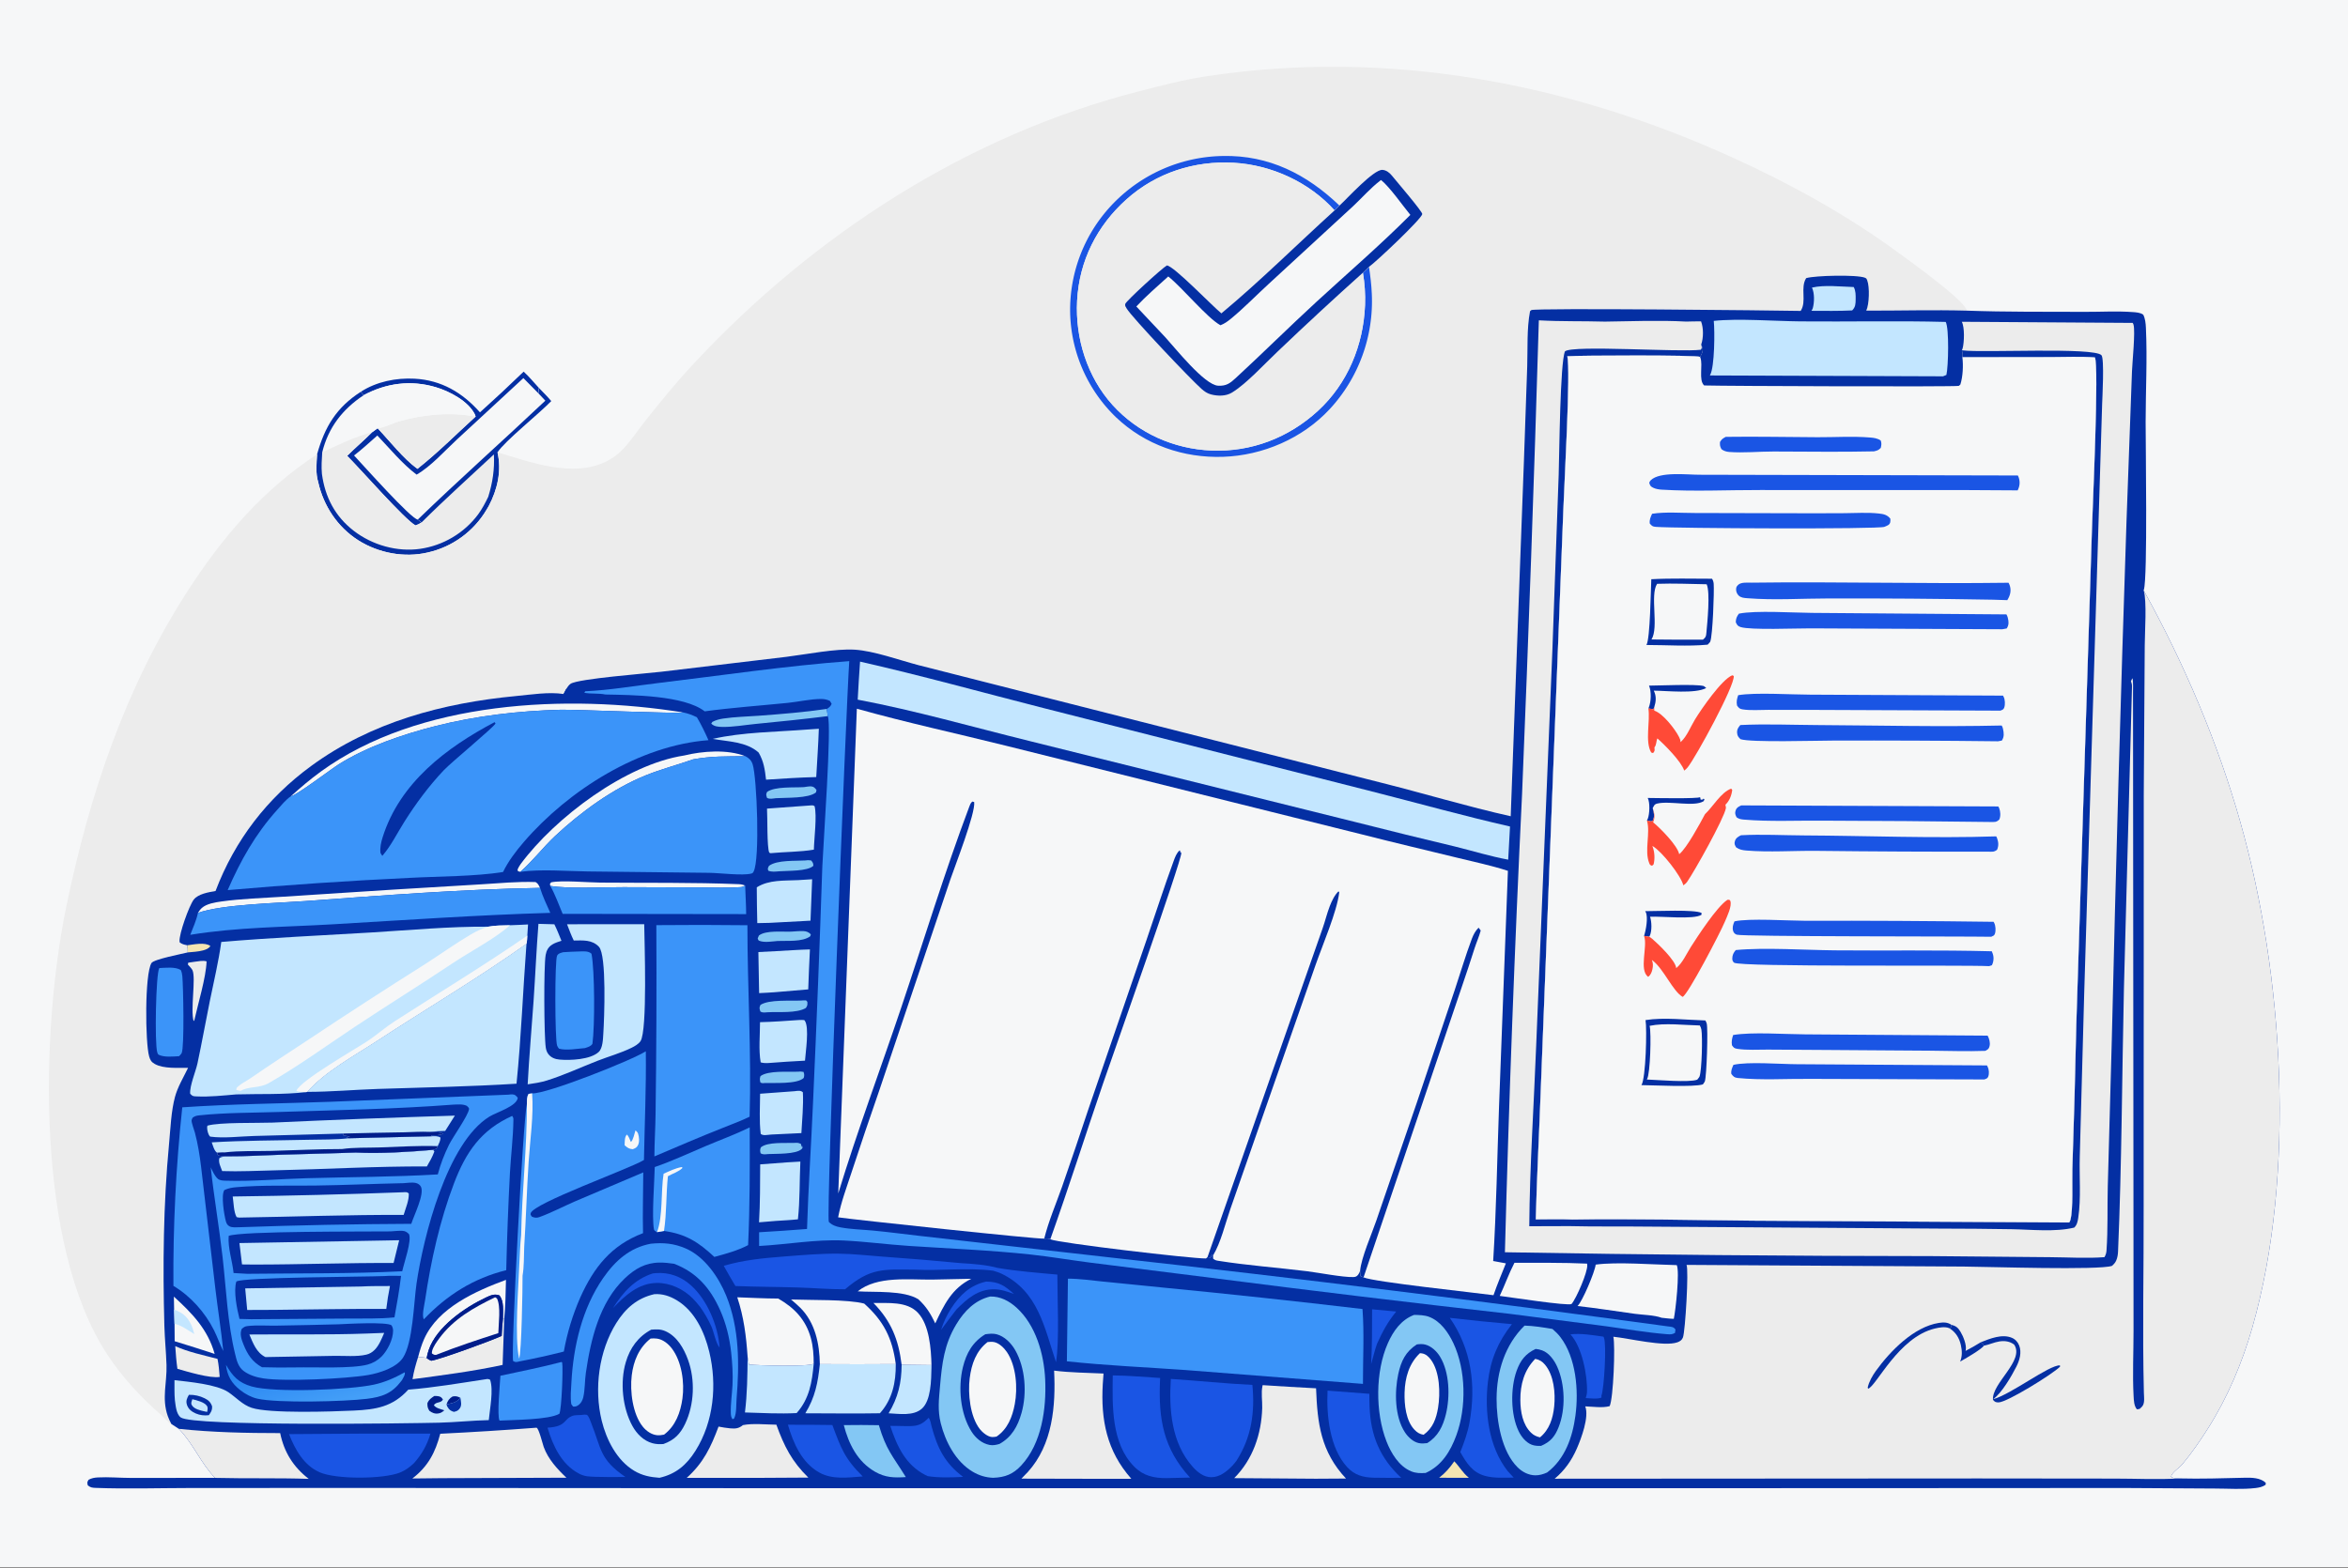<?xml version="1.0" encoding="UTF-8"?> <svg xmlns="http://www.w3.org/2000/svg" xmlns:xlink="http://www.w3.org/1999/xlink" width="500" height="334"><rect width="100%" height="100%" fill="#808080" stroke="none"/><path fill="#F6F7F8" transform="matrix(0.326 0 0 0.326 -0 0)" d="M0 0L1534.69 0C1535.54 1.344 1535.84 2.508 1535.91 4.092C1536.57 18.507 1536 33.162 1536 47.604L1536.01 132.471L1536.01 391.421L1536.01 865.91L1536 981.169C1536 989.131 1537.19 1015.2 1535.79 1021.39C1535.57 1022.35 1535.21 1023.17 1534.69 1024L0 1024L0 0Z"></path><path fill="#F6F7F8" transform="matrix(0.326 0 0 0.326 -0 0)" d="M313.525 269.435Q328.033 256.39 342.06 242.829C345.621 246.115 348.802 249.944 352.065 253.528C354.747 256.333 357.614 259.079 360.085 262.067C352.123 270.346 329.719 288.201 324.972 295.535C327.768 307.515 324.961 319.859 319.268 330.601Q318.495 331.95 317.688 333.278Q316.907 334.583 316.062 335.846Q315.216 337.11 314.307 338.329Q313.399 339.548 312.429 340.719Q311.46 341.891 310.433 343.011Q309.406 344.132 308.323 345.2Q307.241 346.267 306.105 347.278Q304.97 348.289 303.785 349.242Q302.6 350.194 301.368 351.085Q300.137 351.976 298.861 352.804Q297.586 353.632 296.271 354.394Q294.955 355.156 293.603 355.85Q292.251 356.544 290.865 357.169Q289.479 357.794 288.063 358.349Q286.648 358.903 285.206 359.384Q283.764 359.866 282.3 360.274Q280.835 360.682 279.352 361.015C264.193 364.58 247.23 361.386 234.112 353.076C220.554 344.487 211.326 330.586 207.859 315.029C206.075 309.243 206.776 302.77 207.139 296.812C212.167 278.844 219.746 266.258 235.681 256.003C245.91 249.359 258.726 246.795 270.777 247.439C288.351 248.379 302.04 256.511 313.525 269.435Z"></path><path fill="#042FA3" transform="matrix(0.326 0 0 0.326 -0 0)" d="M313.525 269.435Q328.033 256.39 342.06 242.829C345.621 246.115 348.802 249.944 352.065 253.528L351.659 256.951L341.881 247.043L298.318 287.32C290.302 294.749 281.584 304.693 272.123 310.115C262.813 303.105 254.562 293.057 246.488 284.561C241.495 288.938 236.541 293.567 231.271 297.605C237.186 303.92 268.627 339.245 272.907 339.496L275.337 341.387C274.041 342.284 272.896 342.802 271.41 343.315C264.406 339.575 235.081 306.094 226.771 297.849C232.049 292.576 237.782 287.765 243.053 282.445L246.663 279.838C254.674 288.276 263.331 299.548 272.666 306.342C285.864 295.952 298.249 283.48 310.701 272.162C310.52 271.604 310.442 271.284 310.195 270.78C305.892 262.026 293.458 255.587 284.559 252.963C268.318 248.175 252.238 250.288 237.46 258.273L235.681 256.003C245.91 249.359 258.726 246.795 270.777 247.439C288.351 248.379 302.04 256.511 313.525 269.435Z"></path><path fill="#ECECEC" transform="matrix(0.326 0 0 0.326 -0 0)" d="M246.663 279.838C250.887 279.479 256.39 276.489 260.654 275.29C276.966 270.702 293.979 269.159 310.701 272.162C298.249 283.48 285.864 295.952 272.666 306.342C263.331 299.548 254.674 288.276 246.663 279.838Z"></path><path fill="#F6F7F8" transform="matrix(0.326 0 0 0.326 -0 0)" d="M237.46 258.273C252.238 250.288 268.318 248.175 284.559 252.963C293.458 255.587 305.892 262.026 310.195 270.78C310.442 271.284 310.52 271.604 310.701 272.162C293.979 269.159 276.966 270.702 260.654 275.29C256.39 276.489 250.887 279.479 246.663 279.838L243.053 282.445C231.816 285.336 220.947 290.678 210.47 295.578C214.409 279.405 223.737 267.38 237.46 258.273Z"></path><path fill="#ECECEC" transform="matrix(0.326 0 0 0.326 -0 0)" d="M352.065 253.528C354.747 256.333 357.614 259.079 360.085 262.067C352.123 270.346 329.719 288.201 324.972 295.535C327.768 307.515 324.961 319.859 319.268 330.601Q318.495 331.95 317.688 333.278Q316.907 334.583 316.062 335.846Q315.216 337.11 314.307 338.329Q313.399 339.548 312.429 340.719Q311.46 341.891 310.433 343.011Q309.406 344.132 308.323 345.2Q307.241 346.267 306.105 347.278Q304.97 348.289 303.785 349.242Q302.6 350.194 301.368 351.085Q300.137 351.976 298.861 352.804Q297.586 353.632 296.271 354.394Q294.955 355.156 293.603 355.85Q292.251 356.544 290.865 357.169Q289.479 357.794 288.063 358.349Q286.648 358.903 285.206 359.384Q283.764 359.866 282.3 360.274Q280.835 360.682 279.352 361.015C264.193 364.58 247.23 361.386 234.112 353.076C220.554 344.487 211.326 330.586 207.859 315.029C206.075 309.243 206.776 302.77 207.139 296.812C212.167 278.844 219.746 266.258 235.681 256.003L237.46 258.273C223.737 267.38 214.409 279.405 210.47 295.578C220.947 290.678 231.816 285.336 243.053 282.445C237.782 287.765 232.049 292.576 226.771 297.849C235.081 306.094 264.406 339.575 271.41 343.315C272.896 342.802 274.041 342.284 275.337 341.387L272.907 339.496C300.197 313.078 328.625 287.879 356.233 261.8L351.659 256.951L352.065 253.528Z"></path><path fill="#042FA3" transform="matrix(0.326 0 0 0.326 -0 0)" d="M352.065 253.528C354.747 256.333 357.614 259.079 360.085 262.067C352.123 270.346 329.719 288.201 324.972 295.535C327.768 307.515 324.961 319.859 319.268 330.601Q318.495 331.95 317.688 333.278Q316.907 334.583 316.062 335.846Q315.216 337.11 314.307 338.329Q313.399 339.548 312.429 340.719Q311.46 341.891 310.433 343.011Q309.406 344.132 308.323 345.2Q307.241 346.267 306.105 347.278Q304.97 348.289 303.785 349.242Q302.6 350.194 301.368 351.085Q300.137 351.976 298.861 352.804Q297.586 353.632 296.271 354.394Q294.955 355.156 293.603 355.85Q292.251 356.544 290.865 357.169Q289.479 357.794 288.063 358.349Q286.648 358.903 285.206 359.384Q283.764 359.866 282.3 360.274Q280.835 360.682 279.352 361.015C264.193 364.58 247.23 361.386 234.112 353.076C220.554 344.487 211.326 330.586 207.859 315.029C206.075 309.243 206.776 302.77 207.139 296.812C212.167 278.844 219.746 266.258 235.681 256.003L237.46 258.273C223.737 267.38 214.409 279.405 210.47 295.578C210.178 300.295 209.839 304.93 210.281 309.652C212.332 324.854 218.856 337.414 231.145 346.879C243.221 356.179 259.422 360.785 274.573 358.593Q275.964 358.388 277.344 358.115Q278.723 357.842 280.088 357.502Q281.452 357.162 282.798 356.756Q284.145 356.35 285.47 355.879Q286.795 355.408 288.095 354.873Q289.396 354.338 290.669 353.74Q291.941 353.142 293.184 352.483Q294.426 351.824 295.634 351.105Q296.843 350.386 298.015 349.609Q299.187 348.832 300.32 347.999Q301.453 347.166 302.544 346.279Q303.635 345.391 304.682 344.452Q305.728 343.512 306.728 342.523Q307.727 341.533 308.677 340.496Q309.627 339.459 310.526 338.378Q311.424 337.296 312.269 336.171C314.877 332.633 317.023 328.584 318.927 324.624C321.804 315.308 323.108 306.698 322.622 296.904C306.827 311.673 290.664 326.134 275.337 341.387L272.907 339.496C300.197 313.078 328.625 287.879 356.233 261.8L351.659 256.951L352.065 253.528Z"></path><path fill="#ECECEC" transform="matrix(0.326 0 0 0.326 -0 0)" d="M324.972 295.535C346.768 302.058 374.592 312.512 396.522 301.278Q399.352 299.821 401.907 297.924Q404.463 296.026 406.676 293.738C412.126 288.144 416.772 280.943 421.645 274.801C431.923 261.845 442.27 249.23 453.563 237.143C532.051 153.14 631.835 88.465 743.675 59.746C758.218 56.012 772.662 52.2 787.524 49.924C906.232 31.741 1024.45 53.9 1133.07 103.539C1170.42 120.61 1207.06 140.878 1240.19 165.217C1247.51 170.6 1283.74 196.459 1284.74 202.972C1262.85 202.356 1240.94 203.026 1219.06 202.961C1221.05 198.924 1221.33 187.514 1219.73 183.291C1219.37 182.352 1219.26 181.9 1218.3 181.494C1213.21 179.336 1185.26 180.001 1179.8 181.742C1175.79 188.124 1180.34 196.875 1176.22 203.152C1159.13 202.804 1003.45 201.13 1000.3 202.608C999.948 202.776 999.718 203.133 999.424 203.396C997.255 214.898 997.959 227.66 997.595 239.391L995.43 301.519L986.804 533.336C958.443 526.979 930.382 518.486 902.169 511.396L664.462 451.009L599.612 434.52C587.122 431.22 570.762 425.276 558.306 424.499C545.812 423.719 526.568 427.584 513.606 429.185L432.025 438.909C422.478 440.059 377.548 443.471 372.703 446.794C371.529 447.599 370.607 448.987 369.858 450.181L368.13 453.456C358.485 451.97 347.014 453.844 337.265 454.769C289.251 459.324 242.422 471.776 203.093 500.605C174.468 521.587 153.379 548.98 140.787 582.19C136.376 582.95 129.502 584.034 126.561 587.794C123.597 591.583 116.8 610.489 117.286 615.15C117.37 615.957 117.4 615.776 118.141 616.267C119.378 617.087 120.826 617.338 122.251 617.658C122.558 619.28 122.688 620.667 122.62 622.318C118.772 623.299 100.469 626.774 98.94 629.244C94.47 636.463 94.837 681.146 97.416 690.255C98.1 692.672 98.851 693.936 101.076 695.197C106.869 698.482 116.381 697.626 122.84 697.768C119.91 703.807 116.006 710.298 114.288 716.755C111.748 726.303 111.376 737.324 110.439 747.181C106.69 786.615 106.263 826.892 107.371 866.457C107.608 874.945 108.48 883.392 108.758 891.868C109.142 903.565 105.51 913.584 109.582 925.253C110.208 927.049 111.042 928.748 111.917 930.433C109.745 929.306 107.818 926.816 105.96 925.189C92.21 913.148 80.124 900.349 70.041 884.989C23.106 813.488 26.485 673.542 43.374 592.029C58.531 518.877 82.002 448.831 122.853 385.729C145.725 350.4 171.792 320.022 207.139 296.812C206.776 302.77 206.075 309.243 207.859 315.029C211.326 330.586 220.554 344.487 234.112 353.076C247.23 361.386 264.193 364.58 279.352 361.015Q280.835 360.682 282.3 360.274Q283.764 359.866 285.206 359.384Q286.648 358.903 288.063 358.349Q289.479 357.794 290.865 357.169Q292.251 356.544 293.603 355.85Q294.955 355.156 296.271 354.394Q297.586 353.632 298.861 352.804Q300.137 351.976 301.368 351.085Q302.6 350.194 303.785 349.242Q304.97 348.289 306.105 347.278Q307.241 346.267 308.323 345.2Q309.406 344.132 310.433 343.011Q311.46 341.891 312.429 340.719Q313.399 339.548 314.307 338.329Q315.216 337.11 316.062 335.846Q316.907 334.583 317.688 333.278Q318.495 331.95 319.268 330.601C324.961 319.859 327.768 307.515 324.972 295.535Z"></path><path fill="#1A55E4" transform="matrix(0.326 0 0 0.326 -0 0)" d="M894.243 174.353C895.1 180.159 895.844 186.092 896.077 191.959Q896.138 193.246 896.166 194.533Q896.195 195.821 896.191 197.109Q896.188 198.397 896.152 199.685Q896.117 200.973 896.05 202.259Q895.982 203.545 895.883 204.83Q895.784 206.114 895.652 207.395Q895.521 208.677 895.359 209.954Q895.196 211.232 895.001 212.506Q894.807 213.779 894.58 215.047Q894.354 216.315 894.097 217.577Q893.839 218.839 893.551 220.094Q893.262 221.35 892.942 222.598Q892.622 223.845 892.272 225.085Q891.921 226.324 891.54 227.554Q891.158 228.785 890.747 230.005Q890.335 231.226 889.893 232.436Q889.451 233.646 888.979 234.844Q888.507 236.043 888.006 237.229Q887.505 238.416 886.974 239.589Q886.443 240.763 885.884 241.923Q885.324 243.083 884.736 244.229Q884.147 245.375 883.531 246.506Q882.914 247.636 882.27 248.752Q881.625 249.867 880.953 250.966Q880.281 252.065 879.583 253.146Q878.884 254.228 878.158 255.292Q877.432 256.357 876.68 257.402Q875.929 258.448 875.151 259.475Q874.374 260.502 873.571 261.509Q872.768 262.516 871.941 263.503Q871.113 264.49 870.261 265.456Q869.409 266.422 868.534 267.367C850.771 286.464 824.893 297.621 798.945 298.484C772.979 299.348 748.019 290.703 729.042 272.702Q728.191 271.885 727.361 271.047Q726.53 270.21 725.72 269.352Q724.91 268.495 724.12 267.618Q723.331 266.742 722.563 265.846Q721.795 264.951 721.049 264.037Q720.303 263.124 719.579 262.192Q718.855 261.261 718.154 260.312Q717.453 259.363 716.775 258.398Q716.097 257.433 715.442 256.452Q714.788 255.47 714.157 254.473Q713.526 253.477 712.92 252.465Q712.313 251.453 711.731 250.427Q711.149 249.401 710.592 248.361Q710.035 247.321 709.504 246.268Q708.972 245.215 708.466 244.149Q707.959 243.084 707.479 242.006Q706.999 240.929 706.544 239.84Q706.09 238.752 705.662 237.652Q705.234 236.553 704.833 235.444Q704.432 234.334 704.057 233.215Q703.683 232.097 703.336 230.969Q702.989 229.842 702.669 228.706Q702.349 227.571 702.056 226.428Q701.764 225.285 701.499 224.135Q701.234 222.986 700.997 221.83Q700.76 220.675 700.551 219.514Q700.342 218.353 700.161 217.187Q699.98 216.021 699.827 214.851Q699.674 213.681 699.549 212.508Q699.425 211.335 699.329 210.159Q699.232 208.984 699.164 207.806Q699.096 206.628 699.057 205.449Q699.02 204.216 699.013 202.983Q699.007 201.75 699.031 200.517Q699.055 199.284 699.109 198.052Q699.163 196.819 699.248 195.589Q699.333 194.359 699.448 193.131Q699.563 191.903 699.708 190.678Q699.854 189.454 700.029 188.233Q700.205 187.012 700.41 185.796Q700.616 184.58 700.852 183.37Q701.087 182.159 701.353 180.955Q701.618 179.75 701.913 178.553Q702.209 177.355 702.533 176.166Q702.858 174.976 703.212 173.794Q703.566 172.613 703.949 171.441Q704.332 170.268 704.743 169.106Q705.155 167.944 705.596 166.792Q706.036 165.64 706.505 164.499Q706.973 163.358 707.47 162.229Q707.967 161.101 708.491 159.985Q709.015 158.868 709.567 157.765Q710.119 156.663 710.698 155.574Q711.277 154.485 711.882 153.411Q712.488 152.336 713.12 151.277Q713.752 150.218 714.41 149.175Q715.068 148.132 715.751 147.106Q716.435 146.079 717.143 145.07Q717.852 144.061 718.585 143.069Q719.319 142.078 720.076 141.105Q720.834 140.132 721.615 139.178Q722.397 138.224 723.201 137.289Q724.006 136.355 724.834 135.441Q725.661 134.527 726.511 133.633Q727.383 132.714 728.278 131.818Q729.173 130.921 730.089 130.047Q731.006 129.173 731.944 128.322Q732.883 127.471 733.842 126.644Q734.801 125.816 735.78 125.013Q736.759 124.21 737.758 123.431Q738.757 122.652 739.775 121.899Q740.793 121.145 741.83 120.417Q742.866 119.689 743.92 118.987Q744.975 118.285 746.046 117.609Q747.117 116.933 748.205 116.285Q749.293 115.636 750.396 115.014Q751.5 114.393 752.619 113.799Q753.737 113.205 754.871 112.639Q756.004 112.073 757.15 111.535Q758.297 110.998 759.457 110.489Q760.617 109.98 761.789 109.5Q762.961 109.02 764.145 108.569Q765.328 108.119 766.523 107.698Q767.717 107.277 768.922 106.886Q770.127 106.494 771.341 106.133Q772.555 105.772 773.777 105.441Q775 105.11 776.23 104.81Q777.46 104.51 778.698 104.24Q779.935 103.97 781.179 103.732Q782.423 103.493 783.672 103.285Q784.922 103.077 786.176 102.9Q787.43 102.724 788.688 102.578Q789.946 102.433 791.208 102.319Q792.469 102.205 793.733 102.122Q794.997 102.039 796.262 101.988Q797.528 101.937 798.794 101.917C828.932 101.291 853.617 113.869 874.969 134.333L871.759 137.49C855.293 119.05 830.425 107.713 805.803 106.341C780.151 104.911 755.292 112.921 736.008 130.101C716.552 147.435 704.959 170.417 703.578 196.51C702.283 220.992 710.154 246.287 726.732 264.616C743.343 282.981 766.642 293.346 791.269 294.372C817.34 295.458 841.834 286.015 860.97 268.379C880.357 250.511 890.637 225.436 891.663 199.274Q891.858 193.976 891.506 188.687Q891.154 183.397 890.259 178.172L894.243 174.353Z"></path><path fill="#ECECEC" transform="matrix(0.326 0 0 0.326 -0 0)" d="M890.259 178.172Q891.154 183.397 891.506 188.687Q891.858 193.976 891.663 199.274C890.637 225.436 880.357 250.511 860.97 268.379C841.834 286.015 817.34 295.458 791.269 294.372C766.642 293.346 743.343 282.981 726.732 264.616C710.154 246.287 702.283 220.992 703.578 196.51C704.959 170.417 716.552 147.435 736.008 130.101C755.292 112.921 780.151 104.911 805.803 106.341C830.425 107.713 855.293 119.05 871.759 137.49L874.969 134.333C879.938 129.822 897.236 110.63 903.03 111.002C905.525 111.163 907.683 112.846 909.187 114.737C911.623 117.799 929.289 138.321 929.042 139.888C928.535 143.116 898.98 171.004 894.243 174.353L890.259 178.172Z"></path><path fill="#042FA3" transform="matrix(0.326 0 0 0.326 -0 0)" d="M874.969 134.333C879.938 129.822 897.236 110.63 903.03 111.002C905.525 111.163 907.683 112.846 909.187 114.737C911.623 117.799 929.289 138.321 929.042 139.888C928.535 143.116 898.98 171.004 894.243 174.353L890.259 178.172Q861.907 203.576 834.377 229.869C825.897 237.85 814.313 250.647 804.756 256.498C800.745 258.953 795.492 258.873 791.046 257.717C788.512 257.057 786.754 255.765 784.816 254.069C777.889 248.007 739.311 207.316 735.921 201.526C735.342 200.536 734.668 199.738 735.033 198.582C735.662 196.594 759.194 175.07 762.243 173.437C766.979 173.955 791.723 199.799 797.83 204.759C823.357 183.505 847.133 159.806 871.759 137.49L874.969 134.333Z"></path><path fill="#F6F7F8" transform="matrix(0.326 0 0 0.326 -0 0)" d="M902.12 117.617C907.955 122.374 916.131 134.188 921.262 140.411C901.67 160.095 880.317 178.463 859.862 197.27C842.095 213.607 824.969 230.635 807.238 246.978C803.493 250.43 800.994 252.317 795.662 252.015C786.703 251.508 767.539 227.281 761.31 220.496L742.26 200.252C748.761 193.303 756.087 187.039 763.121 180.634C772.714 188.319 788.413 207.653 797.21 212.511C799.706 211.576 801.77 210.119 803.822 208.444C812.413 201.431 820.476 193.059 828.686 185.547L883.902 134.677C889.717 129.241 895.151 122.962 901.453 118.122L902.12 117.617Z"></path><path fill="#042FA3" transform="matrix(0.326 0 0 0.326 -0 0)" d="M1176.22 203.152C1180.34 196.875 1175.79 188.124 1179.8 181.742C1185.26 180.001 1213.21 179.336 1218.3 181.494C1219.26 181.9 1219.37 182.352 1219.73 183.291C1221.33 187.514 1221.05 198.924 1219.06 202.961C1240.94 203.026 1262.85 202.356 1284.74 202.972C1310.41 203.919 1336.25 203.648 1361.95 203.764C1372.21 203.81 1382.74 203.156 1392.95 203.905C1395.37 204.083 1397.96 204.177 1399.99 205.609C1401.31 208.241 1401.59 211.252 1401.73 214.154C1402.69 234.465 1401.58 255.288 1401.55 275.644C1401.53 290.635 1402.92 377.46 1400.4 385.312C1400.36 385.447 1400.3 385.581 1400.26 385.715C1426.5 433.097 1448.6 484.858 1463.39 537.046C1491.66 636.777 1499.91 767.174 1471.26 867.36C1464.71 890.279 1455.15 912.979 1442.39 933.153C1437.35 941.111 1431.53 949.628 1425.47 956.834C1423.43 959.256 1418.76 961.93 1418.13 964.934C1419.67 966.043 1421.55 965.92 1423.37 966.009C1437.69 966.373 1452.05 965.901 1466.37 965.562C1470.93 965.455 1476.53 965.558 1480.03 968.882L1479.92 970.181C1477.84 971.583 1475.74 972.002 1473.3 972.294C1464.8 973.31 1455.46 972.622 1446.89 972.617L1387.59 972.263L1195.62 972.372L510.02 972.396L231.28 972.225L124.013 972.273C103.626 972.299 82.965 972.957 62.596 972.195C60.233 972.106 59.218 972.021 57.342 970.549C56.952 968.627 56.785 968.649 57.873 966.876C59.823 965.823 61.741 965.476 63.923 965.359C70.952 964.984 78.284 965.673 85.362 965.682L140.473 965.648C131.189 956.177 126.294 943.299 116.79 933.605L111.917 930.433C111.042 928.748 110.208 927.049 109.582 925.253C105.51 913.584 109.142 903.565 108.758 891.868C108.48 883.392 107.608 874.945 107.371 866.457C106.263 826.892 106.69 786.615 110.439 747.181C111.376 737.324 111.748 726.303 114.288 716.755C116.006 710.298 119.91 703.807 122.84 697.768C116.381 697.626 106.869 698.482 101.076 695.197C98.851 693.936 98.1 692.672 97.416 690.255C94.837 681.146 94.47 636.463 98.94 629.244C100.469 626.774 118.772 623.299 122.62 622.318C122.688 620.667 122.558 619.28 122.251 617.658C120.826 617.338 119.378 617.087 118.141 616.267C117.4 615.776 117.37 615.957 117.286 615.15C116.8 610.489 123.597 591.583 126.561 587.794C129.502 584.034 136.376 582.95 140.787 582.19C153.379 548.98 174.468 521.587 203.093 500.605C242.422 471.776 289.251 459.324 337.265 454.769C347.014 453.844 358.485 451.97 368.13 453.456L369.858 450.181C370.607 448.987 371.529 447.599 372.703 446.794C377.548 443.471 422.478 440.059 432.025 438.909L513.606 429.185C526.568 427.584 545.812 423.719 558.306 424.499C570.762 425.276 587.122 431.22 599.612 434.52L664.462 451.009L902.169 511.396C930.382 518.486 958.443 526.979 986.804 533.336L995.43 301.519L997.595 239.391C997.959 227.66 997.255 214.898 999.424 203.396C999.718 203.133 999.948 202.776 1000.3 202.608C1003.45 201.13 1159.13 202.804 1176.22 203.152Z"></path><path fill="#042FA3" transform="matrix(0.326 0 0 0.326 -0 0)" d="M369.858 450.181C373.977 452.242 378.02 450.833 382.276 451.68L381.695 452.675C386.252 453.517 390.971 452.854 395.461 453.789C390.488 454.458 371.847 455.208 368.13 453.456L369.858 450.181Z"></path><path fill="#F4E5B2" transform="matrix(0.326 0 0 0.326 -0 0)" d="M122.251 617.658C126.589 617.159 133.739 615.449 137.422 618.102C136.412 619.792 134.471 620.491 132.633 620.994C129.48 621.857 125.87 621.995 122.62 622.318C122.688 620.667 122.558 619.28 122.251 617.658Z"></path><path fill="#F4E5B2" transform="matrix(0.326 0 0 0.326 -0 0)" d="M949.964 954.821C953.476 958.448 955.288 962.198 959.503 965.608L949.312 965.608L940.07 965.555C944.096 962.486 947.099 958.969 949.964 954.821Z"></path><path fill="#83C7F4" transform="matrix(0.326 0 0 0.326 -0 0)" d="M526.268 562.213C527.567 561.953 528.54 562.066 529.839 562.218C530.99 563.653 531.184 563.775 531.321 565.699C527.569 569.414 514.45 568.862 508.901 569.312C506.444 569.49 504.161 569.876 501.83 568.903C501.303 567.313 501.649 567.171 502.346 565.71C507.812 561.773 519.643 562.657 526.268 562.213Z"></path><path fill="#83C7F4" transform="matrix(0.326 0 0 0.326 -0 0)" d="M518.811 746.77C520.857 746.695 521.444 746.574 523.306 747.549L523.325 749.651L523.899 748.242L524.231 750.045C524.031 750.298 523.865 750.582 523.631 750.804C519.889 754.343 506.858 753.807 501.856 754.064C500.058 754.21 498.442 754.569 496.838 753.559C496.439 751.885 496.383 751.286 497.002 749.68C501.424 745.975 513.082 747.033 518.811 746.77Z"></path><path fill="#83C7F4" transform="matrix(0.326 0 0 0.326 -0 0)" d="M521.373 700.263C522.665 700.057 523.616 700.193 524.893 700.387C525.421 702.149 525.467 702.449 525.012 704.338C520.639 708.553 505.336 707.447 499.469 707.642C498.329 707.88 497.82 707.758 496.736 707.352C496.291 705.456 496.141 705.07 496.748 703.142C501.807 699.33 515.115 700.5 521.373 700.263Z"></path><path fill="#83C7F4" transform="matrix(0.326 0 0 0.326 -0 0)" d="M525.12 514.309C526.611 514.119 528.459 513.72 529.952 513.844C531.729 513.992 532.31 514.929 533.348 516.173L533.032 517.713C528.403 521.806 513.205 521.121 506.815 521.539C504.815 521.733 502.798 522.328 501.021 521.343C500.507 519.481 500.209 519.266 501.053 517.45C506.303 513.749 518.609 514.734 525.12 514.309Z"></path><path fill="#83C7F4" transform="matrix(0.326 0 0 0.326 -0 0)" d="M516.96 608.722C519.53 608.549 522.199 608.301 524.777 608.385C526.742 608.45 528.328 609.093 529.659 610.527L529.243 611.783C524.075 615.613 514.205 614.563 507.936 614.844C504.256 615.124 499.446 616.052 495.961 614.727C495.227 614.447 495.229 613.852 494.937 613.162L495.736 611.261C500.389 607.691 511.064 608.985 516.96 608.722Z"></path><path fill="#83C7F4" transform="matrix(0.326 0 0 0.326 -0 0)" d="M523.231 653.754C524.288 653.6 525.438 653.665 526.509 653.643L527.38 654.59C527.443 656.573 527.554 656.851 526.438 658.594C520.445 662.256 508.309 661.003 501.185 661.424C499.57 661.538 498.09 661.862 496.675 660.907C496.062 658.821 495.832 658.711 496.734 656.62C502.419 652.921 516.277 654.121 523.231 653.754Z"></path><path fill="#ECECEC" transform="matrix(0.326 0 0 0.326 -0 0)" d="M127.431 628.377C129.853 628.095 132.587 627.452 134.951 628.168C134.553 638.849 129.388 655.645 126.953 666.627L126.475 667.183C124.264 659.797 128.081 639.275 125.733 633.959C125.231 632.822 123.562 631.265 122.738 630.242L122.929 629.031L127.431 628.377Z"></path><path fill="#1A55E4" transform="matrix(0.326 0 0 0.326 -0 0)" d="M896.264 855.508L912.035 856.969C906.553 863.585 902.955 870.322 899.458 878.113C897.97 882.429 896.882 886.943 895.644 891.34C896.312 879.408 896.23 867.454 896.264 855.508Z"></path><path fill="#1A55E4" transform="matrix(0.326 0 0 0.326 -0 0)" d="M644.169 837.392C652.562 837.518 656.151 839.982 662.353 845.496C658.026 843.953 654.056 842.474 649.393 842.433C638.841 842.34 631.832 848.561 624.79 855.585C621.316 859.937 618.044 864.448 614.734 868.925C616.309 863.878 618.457 859.382 621.311 854.918C626.956 846.09 633.83 839.709 644.169 837.392Z"></path><path fill="#F6F7F8" transform="matrix(0.326 0 0 0.326 -0 0)" d="M359.459 578.852L359.24 577.475L360.033 576.504C367.163 575.053 383.839 576.621 392.28 576.695C422.363 576.959 452.716 576.509 482.758 577.728C484.163 577.785 485.423 578.103 486.746 578.57C485.641 579.265 484.997 579.579 483.668 579.674C475.179 580.285 466.374 579.847 457.845 579.851L407.314 579.685C394.255 579.61 371.192 580.858 359.459 578.852Z"></path><path fill="#ECECEC" transform="matrix(0.326 0 0 0.326 -0 0)" d="M114.477 879.556C123.017 883.49 132.994 885.475 142.079 887.893C142.893 891.786 143.172 895.733 143.514 899.689C137.159 900.753 122.369 896.241 115.876 894.391C115.186 889.447 114.803 884.533 114.477 879.556Z"></path><path fill="#83C7F4" transform="matrix(0.326 0 0 0.326 -0 0)" d="M540.734 467.923C525.002 469.885 509.287 471.501 493.507 473.029C486.463 473.711 478.91 475.092 471.854 474.971C469.22 474.926 466.488 474.759 464.596 472.803L465.345 471.671C467.637 470.506 469.855 469.895 472.384 469.515C479.939 468.38 487.933 468.231 495.567 467.668C510.449 466.569 525.243 465.378 540.022 463.224L540.734 467.923Z"></path><path fill="#1A55E4" transform="matrix(0.326 0 0 0.326 -0 0)" d="M426.392 832.061Q427.426 831.939 428.464 831.859C437.023 831.209 444.721 834.007 451.16 839.671C461.939 849.151 469.101 866.365 470.061 880.594C469.99 880.472 469.938 880.335 469.846 880.228C467.593 877.606 466.323 870.437 464.767 866.912C462.752 862.343 460.215 858.069 457.357 853.98Q455.119 851.093 452.576 848.471C446.517 842.302 437.753 838.164 429.036 838.279C416.965 838.438 408.294 846.55 400.41 854.698C406.967 844.33 414.511 835.941 426.392 832.061Z"></path><path fill="#C3E6FF" transform="matrix(0.326 0 0 0.326 -0 0)" d="M1183.6 187.916C1191.81 186 1202.37 187.323 1210.86 187.544C1212.22 189.945 1212.16 192.838 1212.14 195.52C1212.11 198.576 1212.04 200.656 1209.86 202.83C1201 203.282 1192.11 203.107 1183.24 203.085C1183.62 202.511 1183.94 202.03 1184.13 201.359C1185.21 197.53 1185.32 191.516 1183.6 187.916Z"></path><path fill="#F6F7F8" transform="matrix(0.326 0 0 0.326 -0 0)" d="M113.581 847.224C125.511 858.109 135.754 868.6 140.22 884.652Q127.203 880.368 114.097 876.365L114.009 865.032L113.738 855.73L113.581 847.224Z"></path><path fill="#C3E6FF" transform="matrix(0.326 0 0 0.326 -0 0)" d="M113.738 855.73C118.879 857.495 122.257 860.138 124.648 865.097C125.682 867.24 126.366 869.363 126.899 871.678C123.164 869.478 118.269 865.716 114.009 865.032L113.738 855.73Z"></path><path fill="#F6F7F8" transform="matrix(0.326 0 0 0.326 -0 0)" d="M330.504 836.262C330.314 844.82 330.174 853.356 329.358 861.883L328.543 861.646C328.503 856.985 329.398 850.061 326.159 846.401C322.959 845.241 320.432 846.383 317.514 847.752C303.609 854.278 285.263 866.93 280.087 881.955Q279.169 884.592 278.692 887.343C277.023 886.824 274.876 886.86 273.119 886.695C274.191 882.682 275.367 878.648 277.067 874.851C286.204 854.441 310.728 843.589 330.504 836.262Z"></path><path fill="#1A55E4" transform="matrix(0.326 0 0 0.326 -0 0)" d="M1025.81 871.886C1032.75 871.031 1040.5 872.406 1047.4 873.38C1047.49 873.585 1047.6 873.786 1047.69 873.994C1049.57 878.346 1047.8 907.619 1046.07 911.905L1046.09 913.21C1043.18 914.32 1038.94 913.654 1035.82 913.522C1036.24 912.232 1036.57 910.973 1036.63 909.609C1037.08 898.899 1033.35 879.87 1025.81 871.886Z"></path><path fill="#C3E6FF" transform="matrix(0.326 0 0 0.326 -0 0)" d="M588.957 891.728L608.458 891.963Q608.464 892.92 608.44 893.876C608.273 901.504 608.205 915.059 602.198 920.408C596.616 925.379 587.29 923.783 580.451 923.453C586.645 913.112 588.886 903.648 588.957 891.728Z"></path><path fill="#83C7F4" transform="matrix(0.326 0 0 0.326 -0 0)" d="M551.183 931.176Q562.634 930.998 574.085 931.221C578.894 947.478 583.072 951.207 591.423 964.691L591.692 965.134C584.077 965.628 578.343 965.531 571.532 961.609C560.099 955.026 554.383 943.499 551.183 931.176Z"></path><path fill="#F6F7F8" transform="matrix(0.326 0 0 0.326 -0 0)" d="M446.84 493.662C458.932 490.702 475.116 489.498 486.919 494.12L486.31 494.13C474.108 494.259 465.005 493.964 452.742 496.161C442.513 499.789 432.052 502.487 421.955 506.548C400.439 515.2 379.43 530.501 362.572 546.272C354.716 553.621 347.931 562.656 339.898 569.636L338.37 569.295L338.051 568.176C338.619 566.915 339.253 565.731 340.077 564.617C362.518 534.279 408.724 499.456 446.84 493.662Z"></path><path fill="#C3E6FF" transform="matrix(0.326 0 0 0.326 -0 0)" d="M519.061 712.991C519.676 712.881 519.83 712.838 520.539 712.802C522.187 712.717 523.248 712.565 524.447 713.695C524.9 722.497 523.946 731.57 523.478 740.373Q513.694 740.763 503.917 741.307L503.027 741.383C501.037 741.534 498.442 742.187 496.919 740.885C495.846 732.349 496.472 723.263 496.511 714.652L519.061 712.991Z"></path><path fill="#F6F7F8" transform="matrix(0.326 0 0 0.326 -0 0)" d="M609.282 836.079L634.476 835.558C621.835 841.749 616.643 852.51 610.927 864.704C607.899 858.42 605.089 853.711 599.859 848.939C590.174 842.969 571.625 844.512 560.264 843.76C573.136 833.511 593.616 836.293 609.282 836.079Z"></path><path fill="#C3E6FF" transform="matrix(0.326 0 0 0.326 -0 0)" d="M521.81 666.491C522.956 666.361 524.145 666.475 525.298 666.512C525.438 666.662 525.601 666.793 525.718 666.961C528.757 671.351 526.185 687.713 525.835 693.044Q514.003 693.634 502.194 694.569C500.245 694.688 498.769 694.68 496.879 694.161C495.463 685.97 496.45 676.257 496.461 667.889C504.907 667.747 513.379 667.022 521.81 666.491Z"></path><path fill="#F6F7F8" transform="matrix(0.326 0 0 0.326 -0 0)" d="M129.285 596.505C130.026 595.342 130.815 594.19 131.851 593.262C134.972 590.469 140.6 589.593 144.612 589.028C157.719 587.185 171.349 586.833 184.562 585.935L256.928 581.271L314.26 577.824C326.024 577.13 338.047 575.904 349.824 576.334C351.606 577.394 351.821 578.328 352.758 580.141C301.661 581.058 250.289 585.029 199.328 588.769C181.439 590.082 145.052 590.849 129.285 596.505Z"></path><path fill="#ECECEC" transform="matrix(0.326 0 0 0.326 -0 0)" d="M328.543 861.646L329.358 861.883Q328.759 876.855 328.315 891.832C308.903 896.044 289.143 898.547 269.47 901.177C270.256 896.158 271.596 891.523 273.119 886.695C274.876 886.86 277.023 886.824 278.692 887.343C279.694 888.184 280.471 888.651 281.695 889.115C287.283 888.315 321.541 875.799 327.696 872.878C327.817 869.102 328.118 865.4 328.543 861.646Z"></path><defs><linearGradient id="gradient_0" gradientUnits="userSpaceOnUse" x1="203.894" y1="888.112" x2="211.781" y2="919.806"><stop offset="0" stop-color="#2986F3"></stop><stop offset="1" stop-color="#45A0F8"></stop></linearGradient></defs><path fill="url(#gradient_0)" transform="matrix(0.326 0 0 0.326 -0 0)" d="M147.625 891.777C151.985 899.284 155.839 903.502 164.446 905.938C179.354 910.157 228.478 908.145 244.21 904.735C251.554 903.143 257.859 900.263 264.392 896.665C264.803 898.306 263.484 900.021 262.73 901.532Q262.387 902.019 262.027 902.493C255.852 910.584 249.554 912.759 239.63 913.997C225.38 915.775 181.131 916.93 167.999 913.868C163.977 912.93 160.142 910.833 156.912 908.286C151.23 903.806 148.4 898.958 147.625 891.777Z"></path><path fill="#F6F7F8" transform="matrix(0.326 0 0 0.326 -0 0)" d="M570.564 851.384C580.094 851.527 592.399 850.143 599.588 857.773C607.079 865.723 608.217 881.457 608.458 891.963L588.957 891.728C586.936 875.375 582.245 863.373 570.564 851.384Z"></path><path fill="#C3E6FF" transform="matrix(0.326 0 0 0.326 -0 0)" d="M518.318 620.825C521.88 620.56 525.483 620.503 529.054 620.35Q528.388 633.406 527.95 646.471L506.094 648.322C502.699 648.606 499.271 648.718 495.868 648.909L495.384 622.078C503.03 621.752 510.676 621.248 518.318 620.825Z"></path><path fill="#1A55E4" transform="matrix(0.326 0 0 0.326 -0 0)" d="M606.567 926.397C607.768 927.643 608.127 930.538 608.582 932.223C612.387 946.322 617.237 956.077 629.119 965.022C621.457 965.37 613.639 965.682 606.036 964.527C605.527 964.299 605.017 964.072 604.52 963.818C591.465 957.146 585.939 944.953 581.526 931.704C586.083 931.584 590.654 931.953 595.213 931.797C600.352 931.621 603.093 930.034 606.567 926.397Z"></path><path fill="#F6F7F8" transform="matrix(0.326 0 0 0.326 -0 0)" d="M189.992 520.288C196.262 514.607 202.675 509.159 209.525 504.183C273.541 457.679 370.596 453.413 446.077 465.479C443.808 466.542 376.252 463.493 366.047 463.763C338.75 464.485 310.871 467.684 284.379 474.429C263.232 479.814 239.595 487.797 221.076 499.51C216.604 502.339 193.185 520.051 189.992 520.288Z"></path><path fill="#C3E6FF" transform="matrix(0.326 0 0 0.326 -0 0)" d="M530.132 526.225C531.219 526.174 531.187 526.264 532.086 526.733C533.751 533.014 531.793 547.871 531.626 555.168C522.458 556.714 512.574 556.576 503.275 557.481L502.498 557.111C500.92 553.93 501.384 533.371 501.016 528.346L530.132 526.225Z"></path><path fill="#C3E6FF" transform="matrix(0.326 0 0 0.326 -0 0)" d="M521.388 575.079L530.507 574.499Q530.042 588.039 529.431 601.573Q516.003 602.208 502.583 603.002L494.667 603.171Q494.378 591.477 494.335 579.779C502.431 574.707 512.11 575.55 521.388 575.079Z"></path><path fill="#1A55E4" transform="matrix(0.326 0 0 0.326 -0 0)" d="M514.681 930.937C524.351 930.828 534.039 931.033 543.709 931.112C549.328 946.108 551.618 952.962 563.559 964.71C554.012 965.383 543.805 967.007 535.065 962.096C523.74 955.732 518.119 942.829 514.681 930.937Z"></path><path fill="#3B94F9" transform="matrix(0.326 0 0 0.326 -0 0)" d="M104.061 632.534C108.205 632.373 114.428 631.542 118.102 633.828C118.717 635.226 118.974 636.424 119.112 637.934C119.689 644.279 120.548 684.197 118.65 688.131C118.35 688.754 117.452 689.56 116.986 690.116C113.003 690.331 107.468 690.967 103.78 689.241C103.098 688.922 102.943 688.278 102.722 687.58C100.935 681.922 101.805 635.935 104.061 632.534Z"></path><path fill="#C3E6FF" transform="matrix(0.326 0 0 0.326 -0 0)" d="M514.129 759.49L522.8 758.977C522.224 771.52 522.553 784.216 521.219 796.701C516.435 797.231 511.583 797.427 506.78 797.754L495.81 798.671C496.55 786.058 496.511 773.435 496.566 760.806L514.129 759.49Z"></path><path fill="#1A55E4" transform="matrix(0.326 0 0 0.326 -0 0)" d="M379.518 924.556C380.386 924.417 383.068 924.083 383.647 924.661C384.794 925.808 385.495 928.121 386.095 929.613C393.02 946.856 391.491 953.35 408.491 965.052C402.129 965.224 395.799 965.124 389.437 964.973C385.115 964.819 382.009 964.909 378.065 962.8C366.696 956.721 361.196 944.658 357.651 932.869C370.447 932.076 367.802 927.269 374.191 925.041C375.549 924.568 378.016 924.693 379.518 924.556Z"></path><path fill="#001D8A" transform="matrix(0.326 0 0 0.326 -0 0)" d="M278.692 887.343Q279.169 884.592 280.087 881.955C285.263 866.93 303.609 854.278 317.514 847.752C320.432 846.383 322.959 845.241 326.159 846.401C329.398 850.061 328.503 856.985 328.543 861.646C328.118 865.4 327.817 869.102 327.696 872.878C321.541 875.799 287.283 888.315 281.695 889.115C280.471 888.651 279.694 888.184 278.692 887.343Z"></path><path fill="#F6F7F8" transform="matrix(0.326 0 0 0.326 -0 0)" d="M323.442 847.628L324.637 848.451C327.268 853.588 325.633 865.118 325.512 871.066C311.828 875.514 298.214 879.952 284.843 885.287C283.511 885.343 283.312 885.098 282.157 884.388C282.104 883.662 282.063 883.667 282.24 882.828C282.787 880.233 285.289 876.701 286.866 874.574C296.447 861.651 309.299 854.5 323.442 847.628Z"></path><path fill="#F6F7F8" transform="matrix(0.326 0 0 0.326 -0 0)" d="M989.269 825.096C1005.05 825.197 1020.94 824.908 1036.69 825.66C1036.73 825.986 1036.78 826.312 1036.81 826.64C1037.18 831.053 1029.67 848.464 1026.56 852.023C1024.45 853.494 985.729 847.495 979.646 846.749C983.02 839.584 985.598 832.152 989.269 825.096Z"></path><path fill="#C3E6FF" transform="matrix(0.326 0 0 0.326 -0 0)" d="M488.332 886.404L489.225 891.584C495.032 892.219 527.633 893.142 531.52 891.11C530.452 903.176 528.657 914.01 520.372 923.316C509.236 923.903 497.761 923.244 486.607 922.913C488.101 910.8 488.262 898.592 488.332 886.404Z"></path><path fill="#C3E6FF" transform="matrix(0.326 0 0 0.326 -0 0)" d="M527.38 476.678L534.873 476.18C534.529 486.691 533.754 497.237 533.182 507.741C522.238 507.991 511.316 508.756 500.393 509.444C499.611 502.809 498.957 497.664 495.571 491.749C487.625 484.571 475.677 484.611 465.59 482.796C484.828 478.361 507.503 478.253 527.38 476.678Z"></path><path fill="#3B94F9" transform="matrix(0.326 0 0 0.326 -0 0)" d="M366.836 889.92L367.214 890.307C367.887 894.05 366.869 920.913 365.374 923.783C358.42 927.738 335.633 927.712 326.334 928.235C324.504 925.469 326.64 903.7 326.877 898.918C340.24 896.034 353.604 893.382 366.836 889.92Z"></path><path fill="#C3E6FF" transform="matrix(0.326 0 0 0.326 -0 0)" d="M282.899 751.318L283.732 752.404C282.475 755.885 280.689 758.965 278.845 762.163C245.68 762.006 212.523 763.977 179.366 764.71C167.982 764.962 156.506 765.588 145.128 765.181C144.14 762.348 142.563 759.673 143.276 756.727C144.996 755.67 146.538 755.672 148.518 755.553Q157.889 755.571 167.251 755.142C188.928 754.153 210.668 753.881 232.358 753.088C248.819 753.899 266.468 752.716 282.899 751.318Z"></path><path fill="#C3E6FF" transform="matrix(0.326 0 0 0.326 -0 0)" d="M281.892 742.447C284.114 742.447 285.815 742.117 287.762 743.306C287.668 745.38 286.78 747.047 285.927 748.894L285.101 750.576L282.899 751.318C266.468 752.716 248.819 753.899 232.358 753.088C210.668 753.881 188.928 754.153 167.251 755.142Q157.889 755.571 148.518 755.553C146.371 755.509 144.447 755.446 142.353 754.905L141.738 753.151C139.897 751.934 139.083 748.457 138.302 746.424C159.157 745.142 180.203 745.25 201.096 744.736C209.938 744.519 219.04 744.766 227.808 743.734L281.892 742.447Z"></path><path fill="#001D8A" transform="matrix(0.326 0 0 0.326 -0 0)" d="M223.383 750.799C231.242 749.647 239.973 750.002 247.936 749.743C260.524 749.334 273.348 748.451 285.927 748.894L285.101 750.576L282.899 751.318C266.468 752.716 248.819 753.899 232.358 753.088C210.668 753.881 188.928 754.153 167.251 755.142Q157.889 755.571 148.518 755.553C146.371 755.509 144.447 755.446 142.353 754.905L141.738 753.151C143.349 753.08 145.08 752.871 146.684 752.996C156.623 751.8 167.306 752.258 177.324 752.002C192.664 751.61 208.04 750.775 223.383 750.799Z"></path><path fill="#3B94F9" transform="matrix(0.326 0 0 0.326 -0 0)" d="M367.891 622.177Q373.136 621.828 378.39 621.692C381.041 621.62 384.316 621.233 386.377 623.185C388.515 634.227 388.579 670.575 386.985 682.047C385.875 683.783 383.963 684.172 382.113 684.827C376.946 685.207 370.146 686.565 365.149 685.217C364.632 684.566 364.217 684.026 363.925 683.237C362.4 679.102 362.355 627.111 363.902 624.435C364.871 622.76 366.177 622.723 367.891 622.177Z"></path><path fill="#1A55E4" transform="matrix(0.326 0 0 0.326 -0 0)" d="M867.173 908.647Q880.833 909.598 894.48 910.723Q894.448 915.006 894.624 919.285C895.372 938.082 901.388 952.727 915.318 965.612C909.315 965.627 903.3 965.681 897.298 965.541C890.426 965.381 884.812 963.857 880.034 958.671C868.582 946.245 866.383 924.795 867.173 908.647Z"></path><path fill="#C3E6FF" transform="matrix(0.326 0 0 0.326 -0 0)" d="M535.525 891.325Q560.326 891.504 585.126 891.307C585.259 903.233 582.899 914.374 574.76 923.434C558.54 923.744 542.26 923.453 526.033 923.452C532.454 912.995 534.313 903.306 535.525 891.325Z"></path><path fill="#C3E6FF" transform="matrix(0.326 0 0 0.326 -0 0)" d="M224.268 740.665L165.751 742.259C156.681 742.514 146.232 743.898 137.286 742.673C136.844 742.186 136.667 742.048 136.353 741.374C135.608 739.777 134.97 737.161 135.503 735.512C143.4 733.202 168.24 733.898 177.92 733.516Q237.504 730.771 297.122 728.95L290.804 738.954C287.3 739.007 283.837 739.267 280.346 739.565C283.389 739.686 286.69 739.537 289.545 740.701C287.667 741.932 283.887 741.805 281.635 741.857L281.892 742.447L227.808 743.734L226.286 743.128C228.094 741.927 234.543 742.338 236.987 742.227C233.018 742.27 227.867 742.942 224.095 741.763L224.268 740.665Z"></path><path fill="#001D8A" transform="matrix(0.326 0 0 0.326 -0 0)" d="M263.941 739.853C269.346 739.732 274.958 739.314 280.346 739.565C283.389 739.686 286.69 739.537 289.545 740.701C287.667 741.932 283.887 741.805 281.635 741.857L281.892 742.447L227.808 743.734L226.286 743.128C228.094 741.927 234.543 742.338 236.987 742.227C233.018 742.27 227.867 742.942 224.095 741.763L224.268 740.665Q244.102 740.136 263.941 739.853Z"></path><path fill="#F6F7F8" transform="matrix(0.326 0 0 0.326 -0 0)" d="M481.592 847.654C490.488 847.962 499.425 848.448 508.325 848.483C518.87 854.491 526.325 862.27 529.633 874.193C531.17 879.736 531.516 885.381 531.52 891.11C527.633 893.142 495.032 892.219 489.225 891.584L488.332 886.404C487.447 873.073 485.837 860.374 481.592 847.654Z"></path><path fill="#1A55E4" transform="matrix(0.326 0 0 0.326 -0 0)" d="M947.034 861.086Q967.297 863.43 987.617 865.204C978.547 876.669 973.664 888.292 971.943 902.806C969.619 922.403 972.349 945.387 984.865 961.261L988.758 965.466C982.617 965.501 975.921 965.996 969.96 964.337C961.672 962.033 957.909 955.874 953.893 948.791C956.439 942.362 958.714 936.119 959.94 929.272C964.262 905.135 961.17 881.499 947.034 861.086Z"></path><path fill="#ECECEC" transform="matrix(0.326 0 0 0.326 -0 0)" d="M116.79 933.605C138.804 935.951 160.894 936.391 183.016 936.403C185.539 948.825 191.63 958.56 201.656 966.291C181.253 965.626 160.859 966.173 140.473 965.648C131.189 956.177 126.294 943.299 116.79 933.605Z"></path><path fill="#ECECEC" transform="matrix(0.326 0 0 0.326 -0 0)" d="M485.27 931.175C491.835 929.869 500.358 930.849 507.132 930.897C512.169 944.88 517.267 954.961 528.009 965.463L492.779 965.66L448.56 965.654C459.503 955.84 464.322 945.627 469.366 932.14C471.871 932.601 474.386 933.058 476.925 933.286C480.298 933.589 482.583 933.432 485.27 931.175Z"></path><path fill="#F6F7F8" transform="matrix(0.326 0 0 0.326 -0 0)" d="M1042.32 826.309C1056.01 824.393 1080.44 826.338 1095.29 826.64C1097.3 830.978 1094.56 856.159 1093.35 861.739C1090.7 861.685 1088.05 861.323 1085.42 861.039C1080.57 859.25 1073.14 859.171 1067.92 858.456C1055.43 856.749 1042.97 854.742 1030.45 853.355C1033.58 850.536 1041.82 830.976 1042.32 826.309Z"></path><path fill="#F6F7F8" transform="matrix(0.326 0 0 0.326 -0 0)" d="M516.714 849.095C528.908 849.583 553.897 848.929 564.507 851.773C577.219 863.119 582.901 874.425 585.126 891.307Q560.326 891.504 535.525 891.325C535.315 878.013 532.511 864.267 522.754 854.49C520.858 852.59 518.753 850.838 516.714 849.095Z"></path><path fill="#1A55E4" transform="matrix(0.326 0 0 0.326 -0 0)" d="M726.869 898.703C737.116 898.752 747.567 899.807 757.812 900.376Q757.759 901.273 757.723 902.171C756.671 927.128 759.939 946.472 777.322 965.455Q769.681 965.698 762.037 965.807C753.766 965.856 746.912 964.388 740.898 958.322C725.85 943.146 726.588 918.528 726.869 898.703Z"></path><path fill="#1A55E4" transform="matrix(0.326 0 0 0.326 -0 0)" d="M188.786 937.056Q234.981 936.599 281.179 936.735C278.934 944.252 275.655 950.064 270.477 955.969C267.707 958.568 264.916 960.696 261.368 962.138C250.493 966.556 219.401 966.746 208.695 961.957C198.343 957.327 192.758 947.115 188.786 937.056Z"></path><path fill="#3B94F9" transform="matrix(0.326 0 0 0.326 -0 0)" d="M486.746 578.57C486.931 584.798 487.368 591.063 487.407 597.288L367.535 597.121C364.984 591.091 362.681 584.537 359.459 578.852C371.192 580.858 394.255 579.61 407.314 579.685L457.845 579.851C466.374 579.847 475.179 580.285 483.668 579.674C484.997 579.579 485.641 579.265 486.746 578.57Z"></path><path fill="#3B94F9" transform="matrix(0.326 0 0 0.326 -0 0)" d="M425.154 812.641C433.359 811.832 440.184 812.437 447.825 815.71C460.194 821.008 469.467 834.517 474.368 846.596C483.029 867.943 482.982 891.303 481.149 913.881C480.835 917.756 481.23 923.078 479.653 926.573C479.386 927.165 479.027 927.097 478.445 927.296C477.554 925.925 477.431 924.872 477.38 923.243C477.193 917.272 478.176 911.002 478.481 905.009C478.835 898.056 478.359 890.702 477.613 883.779C476.587 874.253 474.299 864.754 470.372 855.997C463.96 841.702 455.081 831.391 440.338 825.754C437.162 825.324 433.986 824.918 430.775 824.97C421.441 825.121 414.703 829.04 408.055 835.355C391.514 851.067 385.865 875.265 382.689 897.046C381.939 902.194 382.167 907.987 381.003 912.977C380.607 914.672 379.725 916.489 378.386 917.644C376.998 918.841 376.107 919.159 374.345 919.065L373.179 917.504C372.45 912.824 373.01 907.899 373.262 903.178C374.519 879.628 380.351 854.776 393.955 835.133C401.789 823.822 411.354 815.211 425.154 812.641Z"></path><path fill="#ECECEC" transform="matrix(0.326 0 0 0.326 -0 0)" d="M350.426 932.867C351.916 933.016 354.454 943.501 355.149 945.422C358.022 953.364 363.967 959.846 369.99 965.545L288.711 965.841L269.369 966.046C279.573 958.231 284.383 949.05 287.574 936.817Q319.028 935.286 350.426 932.867Z"></path><path fill="#ECECEC" transform="matrix(0.326 0 0 0.326 -0 0)" d="M824.8 905.057Q842.227 906.222 859.67 907.119C860.538 930.112 862.764 948.452 879.212 966.088L859.485 966.204L806.195 965.818C818.39 953.59 824.001 937.065 824.492 919.965C824.626 915.298 823.666 910.047 824.687 905.504C824.721 905.354 824.762 905.206 824.8 905.057Z"></path><path fill="#1A55E4" transform="matrix(0.326 0 0 0.326 -0 0)" d="M764.798 900.997C782.565 902.158 800.286 904.046 818.071 904.908C819.813 922.869 817.491 939.142 807.632 954.532C806.814 955.623 805.965 956.685 805.024 957.672C801.391 961.48 796.689 965.266 791.14 965.222C786.215 965.183 782.193 961.895 779.072 958.397C765.14 942.781 763.524 920.885 764.798 900.997Z"></path><path fill="#ECECEC" transform="matrix(0.326 0 0 0.326 -0 0)" d="M688.557 895.57C699.145 896.922 710.166 896.936 720.841 897.471Q720.558 900.889 720.353 904.313C718.981 927.735 722.974 948.215 739.005 966.236L717.168 966.261L667.184 966.148Q669.342 964.041 671.384 961.823C687.663 943.847 689.678 918.55 688.557 895.57Z"></path><path fill="#1A55E4" transform="matrix(0.326 0 0 0.326 -0 0)" d="M472.759 827.09C485.481 823.318 498.6 822.048 511.771 821.028C523.691 820.105 535.747 819.036 547.708 819.154C557.141 819.247 566.639 820.336 576.047 821.041Q602.052 822.885 628.004 825.364C635.423 825.762 644.521 826.464 651.657 828.457C664.527 830.652 677.678 831.618 690.673 832.83C690.646 848.199 692.108 876.083 689.802 890.091C682.202 867.481 678.251 843.887 654.297 832.285C652.512 831.421 650.592 830.835 648.695 830.273C632.028 828.158 614.528 830.432 597.686 829.593C577.011 829.427 568.662 828.242 552.013 842.417C541.995 842.467 531.879 841.596 521.858 841.27C508.029 840.82 494.195 840.852 480.367 840.289Q476.467 833.745 472.759 827.09Z"></path><path fill="#C3E6FF" transform="matrix(0.326 0 0 0.326 -0 0)" d="M317.034 901.241C318.557 900.969 318.732 900.917 320.139 901.527C322.473 908.332 319.956 920.544 319.276 927.907C308.433 928.131 297.599 929.343 286.739 929.602C267.979 930.05 125.944 932.111 118.042 926.146C115.057 923.893 114.739 918.277 114.24 914.88C113.826 910.58 114.012 906.123 113.972 901.8C123.265 902.905 141.539 904.449 149.248 909.709C154.32 913.17 158.376 917.865 164.36 919.86C175.976 923.734 217.11 922.337 231.185 921.674C245.753 920.987 256.518 919.212 266.714 908.001C283.454 906.677 300.412 903.755 317.034 901.241Z"></path><path fill="#001D8A" transform="matrix(0.326 0 0 0.326 -0 0)" d="M291.657 917.65C292.453 915.229 293.425 913.763 295.634 912.467C297.768 912.077 298.826 912.393 300.753 913.347C298.025 916.519 295.583 916.757 291.657 917.65Z"></path><path fill="#042FA3" transform="matrix(0.326 0 0 0.326 -0 0)" d="M300.753 913.347C301.049 915.723 301.831 918.118 300.341 920.243C299.263 921.782 298.231 922.13 296.491 922.53C294.5 921.945 293.455 921.226 292.367 919.406C292.031 918.845 291.854 918.268 291.657 917.65C295.583 916.757 298.025 916.519 300.753 913.347Z"></path><path fill="#001D8A" transform="matrix(0.326 0 0 0.326 -0 0)" d="M283.661 912.155C284.468 912.152 285.334 912.123 286.131 912.26C287.918 912.568 288.362 912.997 289.337 914.467C287.895 917.082 284.876 915.67 283.408 918.182C284.843 920.178 287.933 920.731 290.243 921.486C289.09 922.508 288.046 923.278 286.488 923.535C284.049 923.937 282.333 923.207 280.422 921.774C279.285 919.759 279.206 919.207 279.172 916.881C280.151 914.475 281.607 913.549 283.661 912.155Z"></path><path fill="#042FA3" transform="matrix(0.326 0 0 0.326 -0 0)" d="M123.396 911.375C127.048 911.315 130.43 912.042 133.709 913.659C136.226 914.9 137.66 916.295 138.564 918.978C138.677 921.5 137.85 922.692 136.409 924.694C133.495 925.052 130.562 924.741 127.861 923.557C125.27 922.421 123.06 920.77 122.139 917.988C121.271 915.366 122.109 913.668 123.396 911.375Z"></path><path fill="#C3E6FF" transform="matrix(0.326 0 0 0.326 -0 0)" d="M125.628 914.249C128.348 914.908 133.297 916.103 135.031 918.437C136.059 919.821 135.54 920.962 135.323 922.544C134.845 922.467 134.369 922.376 133.898 922.268C131.03 921.615 126.69 920.796 125.222 917.963C124.568 916.703 125.261 915.565 125.628 914.249Z"></path><path fill="#3B94F9" transform="matrix(0.326 0 0 0.326 -0 0)" d="M129.285 596.505C145.052 590.849 181.439 590.082 199.328 588.769C250.289 585.029 301.661 581.058 352.758 580.141C354.479 585.759 357.081 591.104 359.461 596.466C311.91 597.857 264.589 601.185 217.12 603.962C186.381 605.76 154.715 605.812 124.283 610.812C126.087 606.163 128.285 601.398 129.285 596.505Z"></path><path fill="#C3E6FF" transform="matrix(0.326 0 0 0.326 -0 0)" d="M351.72 603.648L362.113 603.939C363.871 607.398 365.247 611.14 366.755 614.719C364.734 615.348 362.527 616.042 360.725 617.169C358.138 618.787 356.939 621.09 356.425 624.021C355.132 631.391 355.368 677.294 356.508 684.517C356.751 686.054 357.229 687.498 358.181 688.75C359.991 691.129 362.685 692.097 365.576 692.343C372.629 692.942 385.698 692.365 391.074 687.365C393.773 684.855 393.869 678.826 394.095 675.365C394.711 665.918 396.37 624.015 391.216 618.619C386.674 613.864 380.765 614.485 374.792 614.547C373.09 611.121 371.789 607.472 370.396 603.91L408.375 603.883L420.812 603.871C420.95 614.962 422.996 673.382 418.401 680.269C417.088 682.237 414.59 683.619 412.498 684.648C405.491 688.095 397.515 690.31 390.221 693.161C379.285 697.434 368.362 702.528 357.167 706.019C353.114 707.283 348.878 707.894 344.685 708.507C345.621 690.364 347.289 672.223 348.53 654.095C349.68 637.286 350.395 620.444 351.72 603.648Z"></path><path fill="#3B94F9" transform="matrix(0.326 0 0 0.326 -0 0)" d="M427.685 762.55C438.986 758.675 449.875 753.549 460.871 748.894C470.49 744.822 480.328 741.248 489.715 736.649C489.818 762.275 489.876 787.975 488.669 813.578C481.744 817.201 474.129 819.221 466.623 821.277C456.22 811.602 448.086 806.329 433.734 804.308L429.157 805.1C428.456 804.61 427.337 804.142 427.178 803.291C425.658 795.174 427.5 772.002 427.685 762.55Z"></path><path fill="#F6F7F8" transform="matrix(0.326 0 0 0.326 -0 0)" d="M433.472 766.909C437.328 765.205 441.175 763.26 445.362 762.561L445.833 763.12C443.085 765.805 439.554 766.715 436.287 768.546C435.039 780.342 435.513 792.665 433.734 804.308L429.157 805.1C433.118 794.925 431.62 778.33 433.472 766.909Z"></path><path fill="#83C7F4" transform="matrix(0.326 0 0 0.326 -0 0)" d="M995.855 866.153C1001.93 866.326 1008.09 867.326 1014.07 868.347C1016.02 870.006 1017.77 871.712 1019.32 873.754C1029.55 887.21 1031.31 908.595 1029.09 924.987C1027.18 939.125 1022.33 953.219 1010.63 962.116C1008.25 963.219 1005.53 964.021 1002.89 963.983C998.505 963.921 994.448 961.836 991.37 958.813C980.82 948.45 977.525 928.318 977.589 913.939C977.668 896.155 983.012 878.779 995.855 866.153Z"></path><path fill="#042FA3" transform="matrix(0.326 0 0 0.326 -0 0)" d="M1003.12 881.398C1004.54 881.503 1006.02 881.875 1007.35 882.348C1011.83 883.934 1015.26 888.776 1017.14 892.936C1022.36 904.469 1022.8 920.686 1018.13 932.461C1015.69 938.641 1012.8 942.099 1006.62 944.753C1004.59 944.808 1002.47 944.731 1000.56 943.998C996.679 942.516 993.687 938.69 991.94 935.041C986.717 924.132 986.626 906.98 990.678 895.695C993.138 888.845 996.522 884.48 1003.12 881.398Z"></path><path fill="#F6F7F8" transform="matrix(0.326 0 0 0.326 -0 0)" d="M1002.83 887.884C1005.53 888.382 1007.46 889.607 1009.22 891.701C1015.05 898.674 1016.1 910.254 1015.22 918.927C1014.43 926.71 1012.12 934.111 1005.94 939.183C1003.69 938.652 1001.82 937.814 1000.13 936.179C994.557 930.781 993.159 922.281 993.109 914.859C993.041 904.646 995.59 895.27 1002.83 887.884Z"></path><path fill="#3B94F9" transform="matrix(0.326 0 0 0.326 -0 0)" d="M334.567 729.143C335.328 730.286 335.381 730.538 335.361 731.953C335.198 743.38 333.741 754.998 333.094 766.431Q331.437 798.17 330.682 829.944C309.217 835.264 292.039 846.155 276.861 862.026C276.826 861.987 276.779 861.957 276.756 861.91C275.511 859.274 277.215 852.601 277.655 849.612C281.447 823.89 287.291 797.527 296.569 773.169C304.331 752.792 314.181 738.312 334.567 729.143Z"></path><path fill="#83C7F4" transform="matrix(0.326 0 0 0.326 -0 0)" d="M923.686 859.169C926.778 859.188 930.549 859.305 933.456 860.403C940.985 863.246 946.042 870.604 949.336 877.576C957.623 895.116 957.974 919.624 951.307 937.824C947.441 948.375 941.74 957.659 931.271 962.433C927.942 962.656 925.006 962.672 921.838 961.386C913.814 958.127 908.654 949.467 905.661 941.781C898.309 922.902 898.344 896.137 906.57 877.649C910.125 869.658 915.27 862.345 923.686 859.169Z"></path><path fill="#042FA3" transform="matrix(0.326 0 0 0.326 -0 0)" d="M925.51 878.443C927.327 878.214 929.122 878.085 930.921 878.533C934.921 879.529 938.474 882.914 940.582 886.342C946.929 896.664 947.274 912.615 944.478 924.074C942.546 931.992 939.3 938.615 932.237 942.94C930.402 943.176 928.596 943.311 926.769 942.922C923.088 942.138 919.729 938.976 917.714 935.888C910.984 925.581 910.878 909.423 913.364 897.814C915.169 889.384 918.175 883.131 925.51 878.443Z"></path><path fill="#F6F7F8" transform="matrix(0.326 0 0 0.326 -0 0)" d="M927.521 884.175C927.93 884.205 928.341 884.235 928.747 884.294C931.353 884.679 933.168 886.389 934.695 888.444C940.559 896.336 940.897 910.451 939.375 919.756C938.2 926.941 935.958 933.128 929.921 937.481C927.466 937.098 925.744 936.063 924.02 934.268C918.3 928.311 917.274 917.748 917.487 909.93C917.75 900.256 920.378 890.921 927.521 884.175Z"></path><path fill="#C3E6FF" transform="matrix(0.326 0 0 0.326 -0 0)" d="M1119.46 209.673C1135.07 207.949 1159.7 209.842 1176.1 209.991C1207.7 210.279 1239.39 209.505 1270.97 210.343C1273.27 214.562 1272.71 239.508 1271.41 244.984L1269.23 245.887L1116.91 245.326C1116.97 245.2 1117.04 245.074 1117.11 244.949C1120.02 239.617 1120.16 216.526 1119.46 209.673Z"></path><path fill="#83C7F4" transform="matrix(0.326 0 0 0.326 -0 0)" d="M646.822 847.146C653.426 846.994 659.256 850.094 664.044 854.446C676.636 865.889 681.974 884.861 682.723 901.336C683.584 920.275 680.489 943.126 667.1 957.521C661.723 963.302 656.51 965.303 648.765 965.598C643.859 965.416 639.525 964.103 635.304 961.579C624.256 954.975 617.553 942.07 614.509 929.946C612.394 921.518 613.297 914.192 614.035 905.734C615.347 890.712 616.747 878.424 624.725 865.215C629.909 856.632 636.863 849.542 646.822 847.146Z"></path><path fill="#042FA3" transform="matrix(0.326 0 0 0.326 -0 0)" d="M643.594 871.823C645.889 871.502 648.63 871.189 650.896 871.774C656.177 873.137 660.51 877.589 663.145 882.184C669.847 893.871 670.901 910.456 667.271 923.265C664.809 931.951 660.889 938.999 652.893 943.467C650.799 944.11 648.573 944.557 646.389 944.129C641.37 943.146 637.307 939.655 634.631 935.437C627.251 923.804 625.758 906.622 628.952 893.443C631.204 884.151 635.363 876.838 643.594 871.823Z"></path><path fill="#F6F7F8" transform="matrix(0.326 0 0 0.326 -0 0)" d="M645.105 876.9C646.489 876.722 648.114 876.655 649.482 876.944C652.679 877.618 655.924 880.774 657.719 883.428C663.855 892.505 664.843 906.954 662.872 917.436C661.285 925.877 658.207 933.725 650.945 938.685C649.991 938.851 648.983 939.027 648.012 938.969C645.171 938.797 641.757 935.958 640.063 933.807C633.641 925.653 632.161 910.493 633.422 900.539C634.594 891.29 637.585 882.712 645.105 876.9Z"></path><path fill="#C3E6FF" transform="matrix(0.326 0 0 0.326 -0 0)" d="M200.634 713.43C212.431 699.968 231.286 689.866 246.153 680.139C278.581 658.92 312.346 639.022 343.912 616.575C341.597 647.045 340.485 677.694 337.396 708.093C307.249 709.999 276.991 710.517 246.803 711.516C231.454 712.023 215.976 713.427 200.634 713.43Z"></path><path fill="#C3E6FF" transform="matrix(0.326 0 0 0.326 -0 0)" d="M427.386 845.626C432.686 845.245 437.486 846.837 441.997 849.539C453.902 856.67 460.185 870.336 463.314 883.334C468.496 904.868 466.246 928.934 454.301 947.943C448.47 957.222 441.526 963.148 430.792 965.593C424.76 965.179 419.551 964.167 414.298 961.03C402.9 954.223 396.087 940.715 393.036 928.212C387.949 907.364 391.175 882.723 402.571 864.48C408.591 854.841 416.206 848.189 427.386 845.626Z"></path><path fill="#042FA3" transform="matrix(0.326 0 0 0.326 -0 0)" d="M425.388 868.815C428.764 868.527 431.549 868.398 434.748 869.831C442.251 873.193 446.75 881.123 449.432 888.516C454.17 901.578 453.55 917.678 447.571 930.262C444.339 937.065 440.414 940.984 433.357 943.529C430.865 943.719 428.592 943.665 426.172 943.002C420.464 941.44 415.988 936.943 413.181 931.889C406.569 919.983 404.927 903.116 408.766 890.098C411.528 880.731 416.751 873.437 425.388 868.815Z"></path><path fill="#F6F7F8" transform="matrix(0.326 0 0 0.326 -0 0)" d="M424.985 874.609Q427.058 874.383 429.126 874.65C433.028 875.163 436.59 878.066 438.902 881.142C445.363 889.739 447.222 903.356 445.783 913.773C444.521 922.918 441.291 931.699 433.774 937.394C432.269 937.69 430.79 937.91 429.253 937.772C425.597 937.444 422.201 935.054 419.927 932.253C413.209 923.977 411.415 908.966 412.654 898.72C413.8 889.247 417.379 880.587 424.985 874.609Z"></path><path fill="#3B94F9" transform="matrix(0.326 0 0 0.326 -0 0)" d="M452.742 496.161C465.005 493.964 474.108 494.259 486.31 494.13L486.919 494.12C489.217 495.312 490.813 496.859 491.636 499.381C494.407 507.869 496.523 561.647 492.245 569.532C491.808 570.337 491.619 570.571 490.691 570.809C484.956 572.281 470.056 570.392 463.332 570.305L383.879 569.405C369.677 569.225 353.915 567.778 339.898 569.636C347.931 562.656 354.716 553.621 362.572 546.272C379.43 530.501 400.439 515.2 421.955 506.548C432.052 502.487 442.513 499.789 452.742 496.161Z"></path><path fill="#3B94F9" transform="matrix(0.326 0 0 0.326 -0 0)" d="M428.726 604.496Q458.472 604.19 488.218 604.551C488.229 646.286 490.919 687.875 489.658 729.665C484.047 732.398 478.094 734.57 472.302 736.902C457.208 742.845 442.387 749.288 427.453 755.607C427.494 746.334 428.126 737.049 428.229 727.768Q429.07 666.134 428.726 604.496Z"></path><path fill="#C3E6FF" transform="matrix(0.326 0 0 0.326 -0 0)" d="M561.797 432.299C601.889 441.399 641.629 452.451 681.465 462.612L896.325 517.187C926.315 524.805 956.19 533.169 986.356 540.042L985.172 561.705C973.606 559.589 961.964 555.986 950.528 553.153Q918.364 545.497 886.318 537.36L672.454 484.181C635.319 475.022 597.831 464.229 560.263 457.157Q560.916 444.721 561.797 432.299Z"></path><path fill="#3B94F9" transform="matrix(0.326 0 0 0.326 -0 0)" d="M697.584 835.484C705.165 835.469 712.976 836.64 720.527 837.391L758.944 841.231Q824.546 847.596 890.001 855.322C891.195 871.359 890.254 888.118 890.297 904.236L774.432 895.198C748.637 893.344 722.591 892.261 696.892 889.486L697.584 835.484Z"></path><path fill="#3B94F9" transform="matrix(0.326 0 0 0.326 -0 0)" d="M382.276 451.68C398.041 450.987 414.244 448.171 429.94 446.297C471.372 441.349 513.149 435.069 554.746 431.985C552.748 461.079 539.505 793.683 541.399 798.401C543.591 800.578 546.076 801.413 549.039 801.969C555.919 803.26 563.181 803.386 570.164 804.049C580.199 805.002 590.219 806.316 600.233 807.475L726.677 821.793Q908.331 841.935 1089.42 866.659C1091.73 866.979 1093.03 866.777 1094.43 868.679L1094.15 870.916C1092.35 871.969 1091.06 871.941 1088.99 871.778C1075.78 870.739 1062.5 868.417 1049.38 866.616L986.146 858.463Q888.731 847.492 791.501 834.973L711.501 824.928C698.769 823.27 686.056 821.104 673.297 819.72C646.922 816.86 620.173 815.845 593.702 814.09C579.5 813.148 565.279 811.236 551.083 810.55C533.062 809.681 513.965 813.172 495.862 814.135L495.857 805.159Q511.518 804.263 527.154 803.013C528.009 775.452 529.908 747.981 531.083 720.443Q534.575 643.249 537.16 566.019C537.76 551.68 543.399 473.656 540.734 467.923L540.022 463.224C540.128 463.176 540.241 463.143 540.339 463.08C541.796 462.132 542.639 461.465 543.238 459.857L542.117 457.999C540.231 457.057 538.344 456.705 536.241 456.713C529.254 456.738 521.525 458.567 514.511 459.271C496.461 461.082 478.294 462.37 460.317 464.791C446.787 454.295 412.713 454.133 395.461 453.789C390.971 452.854 386.252 453.517 381.695 452.675L382.276 451.68Z"></path><path fill="#3B94F9" transform="matrix(0.326 0 0 0.326 -0 0)" d="M347.591 714.404C356.6 715.026 412.399 692.978 421.858 686.908C422.159 710.658 421.078 734.201 420.639 757.918C420.477 758.015 420.317 758.114 420.155 758.208C409.999 764.126 348.791 786.033 346.684 792.663C346.331 793.775 346.82 793.994 347.373 794.931C349.11 795.738 350.584 795.899 352.419 795.232C360.226 792.39 367.863 788.354 375.51 785.026L420.188 766.05C420.166 779.259 419.697 792.561 420.031 805.757C399.271 813.632 387.947 828.031 379.076 847.707Q377.205 851.951 375.591 856.3Q373.977 860.649 372.626 865.087Q371.276 869.524 370.193 874.035Q369.11 878.546 368.3 883.113Q354.034 886.752 339.568 889.493C337.583 889.903 337.023 890.35 335.199 889.354C333.581 885.003 341.64 731.844 344.173 721.275C344.263 718.765 343.979 716.927 345.299 714.737L347.591 714.404Z"></path><path fill="#F6F7F8" transform="matrix(0.326 0 0 0.326 -0 0)" d="M415.101 738.586C415.845 739.207 416.499 739.826 416.811 740.772C417.502 742.869 417.803 746.055 416.834 748.071C415.967 749.873 415.088 750.189 413.366 750.894C410.918 750.763 409.833 749.902 408.011 748.335C408.014 748.193 408.015 748.05 408.021 747.908C408.115 745.729 407.941 742.767 409.557 741.306C410.778 742.601 411.38 744.561 412.099 746.186C413.582 745.029 414.482 740.523 415.101 738.586Z"></path><path fill="#F6F7F8" transform="matrix(0.326 0 0 0.326 -0 0)" d="M344.173 721.275C344.263 718.765 343.979 716.927 345.299 714.737L347.591 714.404C348.674 728.912 346.255 744.675 345.301 759.262C344.092 777.749 343.6 796.275 342.424 814.758C342.162 820.863 342.389 827.558 341.345 833.554C341.39 841.226 340.71 883.634 339.101 887.786C335.986 873.48 338.675 841.062 339.27 825.221C339.559 819.153 339.794 813.086 340.425 807.042C340.933 778.471 344.269 749.852 344.173 721.275Z"></path><path fill="#C3E6FF" transform="matrix(0.326 0 0 0.326 -0 0)" d="M333.12 604.553C337.051 604.391 340.997 604.295 344.923 604.04L344.456 611.314C344.305 612.97 344.35 614.99 343.912 616.575C312.346 639.022 278.581 658.92 246.153 680.139C231.286 689.866 212.431 699.968 200.634 713.43L200.051 713.577C185.166 715.331 169.321 714.654 154.293 715.088C145.964 715.804 136.77 716.808 128.451 716.399C126.257 716.291 125.802 716.38 124.229 714.665C123.774 709.615 127.853 700.137 128.995 694.815C131.903 681.267 134.301 667.595 137.075 654.016C139.686 641.235 142.769 628.398 144.548 615.478C176.932 612.698 209.434 611.282 241.875 609.321C267.397 607.777 293.456 605.306 319.025 605.49C323.598 604.592 328.469 604.712 333.12 604.553Z"></path><path fill="#F6F7F8" transform="matrix(0.326 0 0 0.326 -0 0)" d="M200.051 713.577C198.093 713.446 195.347 713.612 193.61 712.698C196.495 705.779 232.261 685.452 240.312 680.081C246.296 676.09 251.736 671.226 257.767 667.334C286.647 648.697 316.167 630.876 344.456 611.314C344.305 612.97 344.35 614.99 343.912 616.575C312.346 639.022 278.581 658.92 246.153 680.139C231.286 689.866 212.431 699.968 200.634 713.43L200.051 713.577Z"></path><path fill="#F6F7F8" transform="matrix(0.326 0 0 0.326 -0 0)" d="M319.025 605.49C323.598 604.592 328.469 604.712 333.12 604.553C324.023 612.896 306.613 622.062 295.744 629.325C274.408 643.583 252.603 657.077 231.255 671.283C212.866 683.52 194.779 696.694 175.601 707.673C169.287 711.288 162.485 709.598 157.131 712.818C156.174 712.652 155.272 712.418 154.332 712.176L154.564 710.873C157.156 708.08 160.713 706.552 163.819 704.412C176.361 695.771 189.05 687.436 201.8 679.102Q239.384 654.085 277.585 630.02C287.57 623.619 297.279 616.628 307.493 610.606C311.23 608.402 314.847 606.67 319.025 605.49Z"></path><path fill="#3B94F9" transform="matrix(0.326 0 0 0.326 -0 0)" d="M189.992 520.288C193.185 520.051 216.604 502.339 221.076 499.51C239.595 487.797 263.232 479.814 284.379 474.429C310.871 467.684 338.75 464.485 366.047 463.763C376.252 463.493 443.808 466.542 446.077 465.479C449.422 466.13 452.139 467.184 455.21 468.652C458.103 473.522 460.46 478.475 462.771 483.636C417.606 487.043 371.348 516.354 342.292 550.004C337.115 556 332.055 562.633 328.584 569.773C310.382 572.716 286.229 572.582 267.396 573.613Q207.978 576.425 148.719 581.598C157.237 562.092 166.752 545.083 181.041 529.187C183.675 526.256 186.737 522.452 189.992 520.288Z"></path><path fill="#042FA3" transform="matrix(0.326 0 0 0.326 -0 0)" d="M323.08 471.854L323.678 472.704C322.8 475.008 294.994 497.882 289.864 503.297C280.236 513.458 271.581 525.131 264.123 536.964C259.528 544.253 255.368 552.75 249.725 559.233L248.537 557.371C248.123 553.797 248.878 550.453 249.95 547.053C261.173 511.452 291.441 488.555 323.08 471.854Z"></path><path fill="#3B94F9" transform="matrix(0.326 0 0 0.326 -0 0)" d="M332.189 715.26C332.949 715.161 333.762 715.027 334.528 715.059C336.535 715.143 336.961 715.886 338.209 717.26C337.761 722.781 324.377 726.729 319.712 729.592C291.988 746.615 276.575 808.039 272.086 838.666C270.264 851.096 269.74 877.359 263.181 887.217C258.854 893.72 247.779 897.188 240.508 898.443C226.25 900.904 186.323 902.772 172.212 900.681C167.699 900.012 162.783 898.568 159.102 895.772C155.534 893.061 154.583 888.824 153.57 884.681C148.61 864.413 147.762 842.356 145.417 821.609C143.194 801.934 139.806 782.4 137.647 762.717C138.845 765.252 140.166 768.329 142.284 770.223C143.624 771.421 146.003 771.428 147.72 771.482C165.013 772.02 182.632 770.341 199.948 769.856C228.615 769.054 257.333 769.058 285.968 767.363C287.776 760.563 290.181 754.323 293.292 748.012C295.8 742.927 305.914 728.797 306.376 724.659C306.473 723.787 305.489 723.152 304.917 722.556C302.192 721.298 299.091 721.677 296.164 721.766C258.447 724.68 220.12 725.34 182.295 726.565C165.098 727.122 147.106 726.957 130.017 728.79C128.263 728.978 127.239 729.279 125.815 730.319C125.601 730.834 125.283 731.316 125.174 731.862C124.89 733.288 126.883 738.446 127.339 740.176C129.265 747.476 130.416 754.734 131.336 762.223L140.704 842.274C142.32 855.798 144.476 869.214 145.854 882.773C143.621 878.361 142.005 873.633 139.788 869.189C134.008 857.604 124.477 846.844 113.279 840.207Q113.059 810.98 114.506 781.788Q115.954 752.597 119.064 723.535C151.311 721.32 183.524 721.058 215.798 719.908L332.189 715.26Z"></path><path fill="#042FA3" transform="matrix(0.326 0 0 0.326 -0 0)" d="M221.135 865.305C226.306 865.049 252.883 863.539 255.808 866.021C256.436 867.221 256.767 868.155 256.766 869.531C256.763 875.14 253.188 882.334 249.305 886.297Q248.361 887.251 247.299 888.071Q246.238 888.892 245.077 889.565Q243.917 890.239 242.677 890.753Q241.438 891.268 240.142 891.614C229.907 894.41 205.121 893.221 193.312 893.477C185.906 893.592 178.538 893.602 171.134 893.354C164.91 889.959 161.689 885.072 159.077 878.554C157.792 875.349 156.432 871.64 157.903 868.316C159.357 867.112 159.913 866.65 161.863 866.431C167.914 865.751 174.527 866.271 180.663 866.171Q200.901 865.844 221.135 865.305Z"></path><path fill="#C3E6FF" transform="matrix(0.326 0 0 0.326 -0 0)" d="M239.767 871.338L250.961 870.91C249.364 874.604 247.627 879.088 244.745 881.978C243.185 883.543 241.468 884.613 239.31 885.124C232.952 886.629 224.776 885.803 218.178 885.925L173.386 886.722C167.48 883.827 165.311 877.629 162.889 871.97C188.54 871.724 214.116 872.26 239.767 871.338Z"></path><path fill="#042FA3" transform="matrix(0.326 0 0 0.326 -0 0)" d="M251.146 833.783C254.712 833.475 258.387 833.653 261.969 833.667C260.927 842.742 259.289 851.778 257.673 860.766C247.698 861.866 237.084 861.416 227.018 861.557L164.062 861.989L156.435 861.788C154.824 855.372 152.424 843.716 154.37 837.372C158.531 834.457 239.155 834.332 251.146 833.783Z"></path><path fill="#C3E6FF" transform="matrix(0.326 0 0 0.326 -0 0)" d="M235.797 840.616C242.084 840.244 248.431 840.347 254.73 840.301Q253.225 847.726 252.323 855.248C228.038 855.137 203.722 855.624 179.437 855.873L161.47 855.943L160.169 841.837L235.797 840.616Z"></path><path fill="#042FA3" transform="matrix(0.326 0 0 0.326 -0 0)" d="M255.085 804.597C257.561 804.428 260.194 804.14 262.675 804.221C264.684 804.286 265.822 805.011 267.186 806.421C269.022 810.867 263.91 825.121 262.739 830.642C229.13 832.351 195.155 831.898 161.495 832.311L152.582 831.807C151.824 824.121 148.7 815.112 149.388 807.526C157.683 804.279 238.497 804.794 255.085 804.597Z"></path><path fill="#C3E6FF" transform="matrix(0.326 0 0 0.326 -0 0)" d="M251.722 810.539L260.743 810.369L257.093 825.255C226.58 825.08 196.076 826.289 165.563 826.264L158.085 826.185L156.4 812.227L251.722 810.539Z"></path><path fill="#042FA3" transform="matrix(0.326 0 0 0.326 -0 0)" d="M263.541 773.094C266.048 772.916 269.253 772.402 271.691 772.979C273.022 773.293 274.308 774.152 274.942 775.387C277.425 780.229 270.399 794.075 268.662 799.653Q212.641 799.887 156.654 801.872C154.723 801.921 151.725 802.216 150.011 801.34C148.592 800.614 147.962 799.519 147.55 798.024C146.413 793.897 144.301 781.092 146.519 777.597C149.156 776.357 151.734 775.942 154.613 775.696C171.451 774.258 188.829 774.86 205.737 774.644C225.011 774.397 244.266 773.466 263.541 773.094Z"></path><path fill="#C3E6FF" transform="matrix(0.326 0 0 0.326 -0 0)" d="M263.236 779.028C264.975 778.979 265.639 778.653 267.021 779.775C267.27 784.271 264.948 789.463 263.67 793.831C227.884 793.654 191.981 795.033 156.188 795.574L154.575 795.285C152.615 791.882 152.628 785.745 152.011 781.799Q207.641 781.095 263.236 779.028Z"></path><path fill="#ECECEC" transform="matrix(0.326 0 0 0.326 -0 0)" d="M1005.19 209.305C1019.56 210.119 1033.98 209.737 1048.37 210.143C1065.88 209.9 1083.94 209.157 1101.42 210.122C1104.65 210.073 1107.92 209.901 1111.15 209.991C1112.81 214.261 1112.78 220.818 1111.23 225.156C1112.12 227.226 1112.65 228.161 1111.89 230.436C1111.58 231.387 1111.01 232.319 1110.51 233.19C1108.69 231.879 1031.92 232.195 1023.75 232.752C1026.07 241.499 1021.64 318.492 1021.16 333.72L1006.5 710.548C1005.47 739.285 1003.92 768.03 1003.17 796.774C1011.19 796.726 1019.26 796.505 1027.27 796.873C1066.48 796.237 1105.98 797.261 1145.2 797.601L1351.62 798.788C1352 798.244 1352.27 797.721 1352.43 797.076C1354.31 789.807 1353.44 772.507 1353.69 763.906Q1355.27 716.669 1356.28 669.416L1366.51 345.355C1366.96 330.179 1371.2 238.703 1368.4 233.532C1358.93 232.783 1349.06 233.315 1339.53 233.306L1281.84 233.388C1282.32 231.822 1281.86 230.414 1281.53 228.864C1281.68 228.504 1281.89 228.054 1282 227.665C1283.07 223.745 1283.42 213.882 1281.47 210.25L1393.08 210.981C1393.41 211.505 1393.46 211.527 1393.66 212.223C1394.9 216.685 1392.84 236.982 1392.63 242.725L1389.03 341.519Q1383.39 510.519 1379.45 679.569L1376.83 775.06C1376.46 789.033 1376.99 803.31 1375.99 817.217C1375.88 818.783 1375.45 820.08 1374.65 821.437C1363.12 822.321 1350.9 821.526 1339.31 821.452L1262.05 820.75Q1122.53 820.685 983.026 818.23Q986.968 668.486 994.231 518.864Q1000.62 364.117 1005.19 209.305Z"></path><path fill="#042FA3" transform="matrix(0.326 0 0 0.326 -0 0)" d="M1111.23 225.156C1112.12 227.226 1112.65 228.161 1111.89 230.436C1111.58 231.387 1111.01 232.319 1110.51 233.19C1108.69 231.879 1031.92 232.195 1023.75 232.752C1026.07 241.499 1021.64 318.492 1021.16 333.72L1006.5 710.548C1005.47 739.285 1003.92 768.03 1003.17 796.774C1011.19 796.726 1019.26 796.505 1027.27 796.873C1066.48 796.237 1105.98 797.261 1145.2 797.601L1351.62 798.788C1352 798.244 1352.27 797.721 1352.43 797.076C1354.31 789.807 1353.44 772.507 1353.69 763.906Q1355.27 716.669 1356.28 669.416L1366.51 345.355C1366.96 330.179 1371.2 238.703 1368.4 233.532C1358.93 232.783 1349.06 233.315 1339.53 233.306L1281.84 233.388C1282.32 231.822 1281.86 230.414 1281.53 228.864L1282.23 228.957C1295.21 230.605 1368.07 226.717 1372.72 232.128C1374.67 234.409 1373.28 259.962 1373.14 264.071L1361.43 648.894L1358.53 755.699C1358.14 768.729 1359.45 782.961 1357.53 795.757C1357.18 798.094 1356.7 800.461 1354.9 802.117C1342.36 805.15 1326.8 803.359 1313.93 803.163Q1290.37 802.787 1266.81 802.766L1076.75 801.476C1059.53 801.263 1042.28 801.56 1025.08 801.148L998.939 801.232C999.252 761.839 1001.94 722.248 1003.47 682.874L1014.03 425.075L1018.15 310.124C1018.62 296.171 1019.04 237.417 1022.25 229.58C1027.1 225.305 1097.73 230.312 1111.04 228.518C1111.95 227.033 1111.61 226.793 1111.23 225.156Z"></path><path fill="#ECECEC" transform="matrix(0.326 0 0 0.326 -0 0)" d="M1400.26 385.715C1426.5 433.097 1448.6 484.858 1463.39 537.046C1491.66 636.777 1499.91 767.174 1471.26 867.36C1464.71 890.279 1455.15 912.979 1442.39 933.153C1437.35 941.111 1431.53 949.628 1425.47 956.834C1423.43 959.256 1418.76 961.93 1418.13 964.934C1419.67 966.043 1421.55 965.92 1423.37 966.009C1409.61 966.883 1395.25 966.109 1381.43 966.124L1292.25 966.03L1015.55 966.197C1022.04 960.767 1026.59 954.299 1029.98 946.553C1032.91 939.864 1038.17 925.75 1035.49 918.928C1040.42 919.1 1046.69 920.06 1051.43 918.785C1053.88 913.843 1055.2 879.347 1053.86 873.426C1063.88 874.423 1087.07 880.142 1095.66 877.084C1097.35 876.483 1098.68 875.627 1099.32 873.895C1100.87 869.763 1103.2 829.691 1101.67 826.485L1282.91 827.576C1298.61 827.704 1371.25 830.071 1379.6 827.117C1380.8 826.037 1381.76 825.016 1382.39 823.5C1383.17 821.635 1383.46 819.692 1383.54 817.687C1385.98 760.461 1386.1 702.946 1387.38 645.673L1392.64 448.608C1392.67 447.33 1392.43 446.287 1391.96 445.098L1392.87 443.176C1393.57 443.829 1393.3 451.962 1393.31 453.403L1393.6 781.585L1393.65 869.752C1393.66 883.822 1392.93 898.151 1393.69 912.176C1393.85 915.067 1393.95 918.666 1395.88 920.877L1397.61 920.602C1398.41 919.925 1399.26 919.168 1399.79 918.253C1401 916.163 1400.47 912.41 1400.41 910.027C1399.41 869.57 1400.38 828.883 1400.26 788.403L1400.33 519.258L1400.97 421.646C1400.99 413.446 1402.46 392.501 1400.26 385.715Z"></path><path fill="#042FA3" transform="matrix(0.326 0 0 0.326 -0 0)" d="M1274.73 865.685C1277.78 866.391 1279.06 867.617 1280.66 870.241C1282.42 873.121 1284.72 878.823 1284.04 882.217C1284 882.38 1283.94 882.535 1283.89 882.694C1287.33 880.964 1290.6 879.02 1293.89 877.021C1294.85 877.844 1295.31 878.12 1295.87 879.278C1294.67 881.477 1283.1 888.18 1280.39 889.644C1281.84 886.14 1281.68 882.51 1280.86 878.864C1279.84 874.314 1277.53 870.463 1273.52 867.982C1274.63 867.03 1274.61 867.138 1274.73 865.685Z"></path><path fill="#042FA3" transform="matrix(0.326 0 0 0.326 -0 0)" d="M1273.52 867.982C1273.41 867.924 1273.31 867.856 1273.19 867.809C1270.52 866.69 1266.73 867.382 1263.98 868.034C1240.1 873.686 1225.73 905.626 1220.3 907.386L1220 906.688C1220.77 902.935 1223.1 898.865 1225.32 895.788C1234.65 882.851 1250.11 866.947 1266.52 864.392C1269.49 863.929 1272.24 863.901 1274.73 865.685C1274.61 867.138 1274.63 867.03 1273.52 867.982Z"></path><path fill="#042FA3" transform="matrix(0.326 0 0 0.326 -0 0)" d="M1293.89 877.021C1299.9 874.669 1307.8 871.405 1314.22 874.146C1316.45 875.099 1318.11 876.947 1318.97 879.203C1320.69 883.711 1319.23 888.761 1317.16 892.882C1314 899.155 1307.51 910.344 1301.88 914.28C1313.69 911.094 1338.48 891.847 1345.57 892.136L1345.66 892.964C1341.22 897.572 1310.96 916.371 1305.44 916.338C1303.56 916.326 1302.99 915.988 1301.82 914.626C1300.98 903.753 1322.67 888.998 1315.68 878.565C1312.86 876.418 1309.48 875.966 1306.03 876.499C1302.58 877.031 1299.32 878.645 1295.87 879.278C1295.31 878.12 1294.85 877.844 1293.89 877.021Z"></path><path fill="#F6F7F8" transform="matrix(0.326 0 0 0.326 -0 0)" d="M559.703 463.074C591.873 472.103 624.761 479.212 657.204 487.29L890.184 545.349C910.722 550.611 931.385 555.434 951.979 560.474C962.974 563.164 974.219 565.528 984.989 569.004L979.185 723.139C977.96 756.707 977.448 790.433 975.365 823.951L983.662 825.483C980.902 832.381 977.977 839.263 975.568 846.292C964.208 844.719 896.753 837.585 890.689 834.629L888.659 833.78C888.489 832.656 888.471 831.532 888.434 830.398C888.083 831.262 887.783 832.101 887.208 832.845C886.291 834.028 885.534 834.387 884.038 834.438C877.249 834.668 861.332 831.567 853.716 830.628C834.461 828.255 814.719 826.832 795.597 823.782C794.214 823.562 793.498 823.288 792.436 822.405L792.39 820.324L791.56 819.965L790.784 821.659L788.742 821.453L787.782 822.289C778.715 822.478 691.011 812.154 686.072 809.757C684.78 809.056 683.519 809.248 682.103 809.312C679.371 809.954 556.048 796.76 547.476 795.406C549.375 785.498 553.092 775.684 556.22 766.1Q564.978 739.43 574.207 712.92L620.77 574.678C623.64 566.227 637.341 531.185 636.35 524.063L635.145 523.743C634.002 524.708 633.702 525.607 633.184 526.981C616.976 570.018 603.356 614.809 588.658 658.456C575.045 698.879 559.983 739.025 547.554 779.817L559.703 463.074Z"></path><path fill="#042FA3" transform="matrix(0.326 0 0 0.326 -0 0)" d="M888.434 830.398C889.22 821.64 895.95 806.553 899.009 797.601L925.331 720.926L950.209 646.994C953.923 635.898 957.258 624.469 961.382 613.533C962.455 610.688 963.679 608.307 965.834 606.133L967.221 608.016C966.137 612.091 964.407 615.8 963.147 619.796C957.802 636.736 951.832 653.447 946.245 670.306L890.689 834.629L888.659 833.78C888.489 832.656 888.471 831.532 888.434 830.398Z"></path><path fill="#042FA3" transform="matrix(0.326 0 0 0.326 -0 0)" d="M788.742 821.453L840.093 674.64L863.804 606.987C865.574 602.082 866.736 596.933 868.623 592.08C869.887 588.832 871.794 584.757 874.354 582.366L874.806 583.102C873.256 595.904 863.959 617.278 859.455 630.202L825.474 727.519L803.544 790.366C800.248 799.811 797.489 811.836 792.39 820.324L791.56 819.965L790.784 821.659L788.742 821.453Z"></path><path fill="#042FA3" transform="matrix(0.326 0 0 0.326 -0 0)" d="M682.103 809.312C684.937 797.887 689.807 786.616 693.723 775.506Q702.532 750.198 710.95 724.758L748.819 614.462C754.776 597.187 760.345 579.67 766.66 562.535C767.58 560.041 768.478 557.502 770.488 555.687L771.208 555.951L770.457 555.863L771.528 556.646L770.581 556.745L771.663 557.281C771.899 562.256 726.253 691.235 720.461 708.164C708.896 741.962 698.068 776.121 686.072 809.757C684.78 809.056 683.519 809.248 682.103 809.312Z"></path><path fill="#F6F7F8" transform="matrix(0.326 0 0 0.326 -0 0)" d="M1023.75 232.752C1031.92 232.195 1108.69 231.879 1110.51 233.19C1110.58 233.341 1110.65 233.491 1110.7 233.645C1112.54 238.569 1109.35 248.351 1113.18 251.858C1127.74 252.289 1277.97 252.782 1279.46 252.127C1279.89 251.941 1280.17 251.535 1280.53 251.239C1282.18 246.103 1282.52 238.701 1281.84 233.388L1339.53 233.306C1349.06 233.315 1358.93 232.783 1368.4 233.532C1371.2 238.703 1366.96 330.179 1366.51 345.355L1356.28 669.416Q1355.27 716.669 1353.69 763.906C1353.44 772.507 1354.31 789.807 1352.43 797.076C1352.27 797.721 1352 798.244 1351.62 798.788L1145.2 797.601C1105.98 797.261 1066.48 796.237 1027.27 796.873C1019.26 796.505 1011.19 796.726 1003.17 796.774C1003.92 768.03 1005.47 739.285 1006.5 710.548L1021.16 333.72C1021.64 318.492 1026.07 241.499 1023.75 232.752Z"></path><path fill="#042FA3" transform="matrix(0.326 0 0 0.326 -0 0)" d="M1076.33 521.391C1080.56 521.451 1109.27 521.973 1110.52 520.866L1110.91 522.54L1112.27 522.39L1112.64 521.874L1113.37 522.137L1112.91 523.448C1106.79 527.47 1090.56 523.038 1082.44 525.073C1080.56 525.545 1080.44 526.488 1079.56 528.042C1080.41 531.235 1081.03 533.431 1079.5 536.405C1078.17 536.91 1077.11 536.447 1075.81 536.067C1076.05 535.632 1076.18 535.451 1076.35 535.01C1077.59 531.74 1077.86 524.455 1076.33 521.391Z"></path><path fill="#042FA3" transform="matrix(0.326 0 0 0.326 -0 0)" d="M1077.17 447.995C1083.99 447.976 1107.63 446.881 1112.78 448.24C1113.19 448.349 1114.13 449.245 1114.52 449.537L1114.51 449.566C1107.26 453.427 1089.08 451.339 1080.28 451.28C1082.09 455.018 1081.74 458.363 1080.53 462.208L1080.01 463.431C1078.91 463.274 1077.82 463.127 1076.73 462.894C1076.82 462.708 1076.92 462.528 1077 462.337C1078.58 458.337 1078.79 451.962 1077.17 447.995Z"></path><path fill="#042FA3" transform="matrix(0.326 0 0 0.326 -0 0)" d="M1074.67 595.356C1081.91 595.41 1106.94 594.143 1111.48 596.534L1111.42 597.741C1106.31 600.993 1085.27 598.574 1077.85 599C1078.94 602.418 1079.15 608.185 1077.63 611.529C1077.55 611.713 1077.43 611.881 1077.34 612.056L1073.92 611.525C1075.1 608.038 1076.74 599.303 1074.99 595.92C1074.89 595.728 1074.78 595.544 1074.67 595.356Z"></path><path fill="#1A55E4" transform="matrix(0.326 0 0 0.326 -0 0)" d="M1127.29 285.444C1147.27 285.168 1167.29 285.587 1187.27 285.682C1198.55 285.735 1210.33 284.944 1221.54 285.87C1224.06 286.077 1226.39 286.376 1228.52 287.829C1229.16 289.678 1228.98 290.736 1228.56 292.626C1226.95 294.27 1226.36 294.34 1224.09 294.917C1202.24 295.424 1180.32 295.034 1158.47 295.015C1149.04 295.006 1138.87 296.035 1129.58 295.315C1127.61 295.163 1126.1 294.668 1124.49 293.525C1123.46 291.556 1123.44 291.065 1123.51 288.825C1124.73 286.834 1125.22 286.575 1127.29 285.444Z"></path><path fill="#FF4A37" transform="matrix(0.326 0 0 0.326 -0 0)" d="M1097.73 484.925C1097.85 484.82 1097.97 484.718 1098.09 484.609C1101.91 481.108 1104.48 474.539 1107.22 470.06C1111.34 463.315 1124.59 444.04 1131.54 441.229L1132.52 441.677C1133.18 448.093 1107.96 494.465 1102.36 501.455C1101.72 502.247 1100.95 502.916 1100.15 503.524C1098.17 497.478 1087.55 486.825 1082.63 482.484C1081.7 484.465 1082.17 486.587 1080.68 488.357C1080.87 490.34 1081.1 490.426 1079.82 492.077L1078.58 491.679C1074.37 484.503 1078.06 471.184 1076.73 462.894C1077.82 463.127 1078.91 463.274 1080.01 463.431L1080.53 462.208L1080.61 464.337C1086.19 466.092 1094.19 476.384 1096.78 481.567C1097.34 482.687 1097.79 483.649 1097.73 484.925Z"></path><path fill="#FF4A37" transform="matrix(0.326 0 0 0.326 -0 0)" d="M1113.71 531.999C1118.81 527.247 1124.21 517.643 1130.83 515.302L1131.51 516.183C1131.05 519.797 1129.72 523.254 1127.06 525.816C1127.14 526.391 1127.47 527.566 1127.37 528.089C1126.1 534.956 1106.93 569.223 1102.05 576.213C1101.4 577.141 1100.51 577.852 1099.58 578.494C1098.01 572.08 1085.46 556.305 1079.74 552.993C1079.61 552.915 1079.47 552.845 1079.33 552.771C1079.41 552.953 1079.48 553.134 1079.55 553.318C1080.83 556.742 1081.07 561.275 1080.14 564.803L1079.12 565.705C1077.99 565.218 1077.82 565.278 1077.35 564.127C1073.93 555.777 1078.24 544.646 1075.81 536.067C1077.11 536.447 1078.17 536.91 1079.5 536.405C1081.03 533.431 1080.41 531.235 1079.56 528.042C1080.75 531.176 1081.21 534.137 1079.85 537.3C1084.48 541.109 1095.7 552.359 1096.88 558.136C1101.82 554.213 1110.51 537.981 1113.71 531.999Z"></path><path fill="#FF4A37" transform="matrix(0.326 0 0 0.326 -0 0)" d="M1094.92 632.564C1098.94 629.427 1101.7 623.114 1104.43 618.825C1109.19 611.381 1121.35 592.701 1128.18 588.082C1128.81 587.651 1129.25 587.972 1129.97 588.126C1130.07 588.313 1130.2 588.488 1130.27 588.688C1131.49 592.046 1128.07 598.918 1126.7 602.232C1123.7 609.472 1102.57 649.948 1099.12 651.366C1092.62 647.578 1086.96 633.405 1079.58 627.658C1079.4 627.521 1079.22 627.391 1079.04 627.257C1079.86 629.301 1079.84 631.14 1079.39 633.275C1078.99 635.18 1078.23 637.175 1076.56 638.273C1070.41 633.63 1076.47 618.296 1073.92 611.525L1077.34 612.056C1078.03 612.505 1078.65 612.921 1079.28 613.459C1082.92 616.567 1094.56 627.606 1094.92 632.564Z"></path><path fill="#1A55E4" transform="matrix(0.326 0 0 0.326 -0 0)" d="M1079.17 335.701C1087.97 334.335 1098.2 335.201 1107.13 335.196L1166.33 335.34Q1185.56 335.446 1204.79 335.314C1212.09 335.274 1219.91 334.725 1227.16 335.517C1230.38 335.868 1232.73 336.331 1234.8 338.929C1234.82 339.665 1234.9 340.543 1234.72 341.259C1234.25 343.168 1232.54 343.5 1230.96 344.224C1227.96 345.861 1094.4 345.267 1081.68 344.26C1079.41 344.081 1079.05 343.677 1077.65 342.062C1077.35 339.555 1078.17 337.912 1079.17 335.701Z"></path><path fill="#1A55E4" transform="matrix(0.326 0 0 0.326 -0 0)" d="M1132.28 695.792C1141.63 693.563 1163.22 695.342 1173.68 695.363L1297.89 696.155C1298.03 696.404 1298.18 696.648 1298.31 696.902C1299.24 698.723 1299.47 701.48 1298.76 703.385C1298.23 704.787 1297.51 704.76 1296.19 705.321L1182.9 704.946C1167.22 704.784 1150.57 705.922 1135.02 704.354C1132.88 704.139 1132.17 703.282 1130.93 701.732C1130.6 699.433 1131.42 697.86 1132.28 695.792Z"></path><path fill="#1A55E4" transform="matrix(0.326 0 0 0.326 -0 0)" d="M1132.99 602.018C1142.53 599.898 1168 601.609 1179.08 601.636Q1240.65 601.477 1302.22 602.31C1302.36 602.562 1302.51 602.807 1302.64 603.064C1303.58 604.89 1303.77 608.099 1303.12 610.048C1302.66 611.443 1301.97 611.461 1300.71 612.085C1281.87 611.745 1138.18 612.056 1134.44 610.724C1133.32 610.323 1132.48 609.528 1132.13 608.374C1131.44 606.086 1132.05 604.102 1132.99 602.018Z"></path><path fill="#1A55E4" transform="matrix(0.326 0 0 0.326 -0 0)" d="M1133.82 620.774C1152.56 618.971 1179.1 620.782 1198.56 620.958C1232.72 621.265 1266.91 620.668 1301.05 621.57C1301.4 622.322 1301.39 622.254 1301.69 623.161Q1301.84 623.621 1301.95 624.094Q1302.06 624.567 1302.12 625.048Q1302.18 625.529 1302.19 626.014Q1302.2 626.498 1302.16 626.982Q1302.13 627.465 1302.04 627.943Q1301.96 628.421 1301.83 628.888Q1301.7 629.355 1301.52 629.807Q1301.35 630.259 1301.13 630.691L1299.33 631.279C1282.17 630.387 1136.57 631.99 1132.72 629.017C1131.93 628.402 1131.53 627.404 1131.55 626.389C1131.59 623.939 1132.32 622.581 1133.82 620.774Z"></path><path fill="#1A55E4" transform="matrix(0.326 0 0 0.326 -0 0)" d="M1132.1 676.288C1144.31 674.198 1165.94 675.804 1179.17 675.855L1298.35 676.689C1299.42 678.711 1300.16 681.282 1299.6 683.57C1299.11 685.534 1298.5 685.643 1296.86 686.632C1284.88 687.079 1272.72 686.61 1260.72 686.523L1193.8 686.057L1154.74 685.813C1148.34 685.767 1141.09 686.309 1134.76 685.308C1132.82 685.003 1132.46 684.545 1131.33 682.986C1130.94 680.391 1131.35 678.74 1132.1 676.288Z"></path><path fill="#1A55E4" transform="matrix(0.326 0 0 0.326 -0 0)" d="M1137.42 526.253L1305.3 526.941C1305.49 527.253 1305.73 527.622 1305.86 527.971C1306.75 530.24 1306.97 533.317 1305.94 535.516C1303.88 537.41 1303.01 537.054 1300.31 537.088Q1245.46 536.353 1190.6 536.222C1173.74 536.076 1156.09 536.951 1139.36 535.55C1137.4 535.386 1135.99 535.21 1134.35 534.03C1133.55 532.358 1133.08 531.366 1133.77 529.458C1134.47 527.525 1135.72 527.078 1137.42 526.253Z"></path><path fill="#042FA3" transform="matrix(0.326 0 0 0.326 -0 0)" d="M1074.89 666.53C1086.96 664.618 1101.67 666.436 1113.95 666.775C1114.31 667.423 1114.65 668.021 1114.84 668.743C1115.79 672.31 1114.84 703.153 1113.61 706.606C1113.39 707.202 1112.69 707.999 1112.33 708.553C1106.13 710.456 1080.14 709.076 1072.21 709.02C1075.09 704.632 1075.88 672.236 1074.89 666.53Z"></path><path fill="#F6F7F8" transform="matrix(0.326 0 0 0.326 -0 0)" d="M1077.56 670.278C1087.44 668.217 1100.18 669.847 1110.34 670.047C1110.84 670.865 1111.21 671.819 1111.37 672.764C1112.2 677.497 1111.66 699.314 1110.17 703.365C1109.95 703.981 1109.08 704.888 1108.67 705.454C1103.55 707.457 1082.44 705.593 1075.7 705.364C1075.78 705.247 1075.86 705.133 1075.92 705.012C1077.96 701.453 1078.74 675.195 1077.56 670.278Z"></path><path fill="#1A55E4" transform="matrix(0.326 0 0 0.326 -0 0)" d="M1137.22 545.757C1150.72 545.02 1164.64 545.794 1178.19 545.865C1219.68 546.082 1262.73 547.846 1303.96 546.485C1304.26 547.021 1304.25 546.953 1304.45 547.481C1305.47 550.221 1305.65 552.622 1304.5 555.262C1302.41 556.837 1301.35 556.507 1298.81 556.486Q1242.63 556.594 1186.45 555.951C1171.42 555.8 1155.73 556.967 1140.82 555.744C1138.25 555.534 1136.18 555.172 1134.05 553.637C1133.18 552.062 1132.69 551.353 1133.3 549.471C1133.92 547.516 1135.5 546.634 1137.22 545.757Z"></path><path fill="#1A55E4" transform="matrix(0.326 0 0 0.326 -0 0)" d="M1135.41 454.233C1146.78 452.331 1169.71 453.875 1182.45 453.89L1308.38 454.527C1308.52 454.777 1308.67 455.022 1308.8 455.279C1309.75 457.141 1309.89 460.338 1309.2 462.303C1308.69 463.743 1308.02 463.727 1306.7 464.34L1188.04 463.864L1155 463.822C1149.61 463.812 1143.42 464.359 1138.14 463.48C1136.18 463.154 1135.76 462.459 1134.65 460.989C1134.14 458.337 1134.59 456.704 1135.41 454.233Z"></path><path fill="#1A55E4" transform="matrix(0.326 0 0 0.326 -0 0)" d="M1136.81 473.74C1153.34 472.93 1170.19 473.655 1186.75 473.755C1226.96 473.999 1267.34 474.976 1307.53 474.051C1307.99 474.798 1308.2 475.399 1308.39 476.258C1308.99 479.052 1309.25 481.385 1307.64 483.892L1305.13 484.365Q1251.12 483.733 1197.11 483.901C1187.42 483.891 1143.21 485.253 1136.85 482.951C1135.55 481.571 1134.88 480.933 1134.71 478.934C1134.51 476.711 1135.42 475.347 1136.81 473.74Z"></path><path fill="#1A55E4" transform="matrix(0.326 0 0 0.326 -0 0)" d="M1135.86 400.97C1146.76 398.724 1171.84 400.402 1183.8 400.466L1310.62 401.448C1311.02 402.131 1311.31 402.775 1311.5 403.544C1312.18 406.25 1312.34 408.224 1310.83 410.631L1307.99 411.153L1182.78 410.574C1173.39 410.523 1143.55 411.788 1137.01 409.728C1134.98 409.088 1134.68 408.305 1133.83 406.554C1133.92 404.12 1134.44 402.932 1135.86 400.97Z"></path><path fill="#042FA3" transform="matrix(0.326 0 0 0.326 -0 0)" d="M1078.65 378.465C1091.8 377.762 1105.14 378.156 1118.32 378.154C1118.97 379.155 1119.32 380.307 1119.41 381.493C1119.79 386.503 1118.78 415.127 1117.15 419.254C1116.94 419.79 1115.86 420.747 1115.45 421.229C1102.47 422.438 1088.54 421.436 1075.46 421.431C1077.94 417.598 1078.3 385.152 1078.65 378.465Z"></path><path fill="#F6F7F8" transform="matrix(0.326 0 0 0.326 -0 0)" d="M1082.43 381.468C1093.18 381.077 1104.04 381.572 1114.81 381.757C1117.25 387.005 1115.25 406.884 1114.65 413.331C1114.42 415.885 1114.3 416.361 1112.38 417.949Q1095.58 418.043 1078.78 417.83C1083.73 409.832 1077.62 388.919 1082.43 381.468Z"></path><path fill="#1A55E4" transform="matrix(0.326 0 0 0.326 -0 0)" d="M1144.14 380.718C1200.09 379.978 1256.06 381.543 1312.01 380.773C1312.35 381.467 1312.7 382.141 1312.91 382.889C1313.86 386.28 1313 389.255 1311.19 392.144L1301.81 391.847Q1248.26 390.899 1194.7 391.032C1177.21 391.028 1158.77 392.285 1141.37 390.881C1139.3 390.714 1137.24 390.606 1135.69 389.114C1134.7 388.152 1134.01 386.589 1134.04 385.198C1134.07 383.761 1134.29 383.211 1135.35 382.18C1137.34 380.241 1141.54 380.751 1144.14 380.718Z"></path><path fill="#1A55E4" transform="matrix(0.326 0 0 0.326 -0 0)" d="M1110.1 310.201L1318.09 310.683C1318.37 311.238 1318.4 311.258 1318.59 311.803C1319.65 314.786 1319.36 317.613 1317.96 320.41L1286.06 320.225L1149.75 320.182C1128.52 320.135 1106.71 321.235 1085.55 319.953C1083.65 319.838 1081.53 319.511 1079.81 318.658C1078.1 317.807 1077.79 317.198 1077.31 315.41C1077.55 314.743 1077.83 314.252 1078.34 313.754C1084.26 307.989 1102.28 310.227 1110.1 310.201Z"></path></svg> 